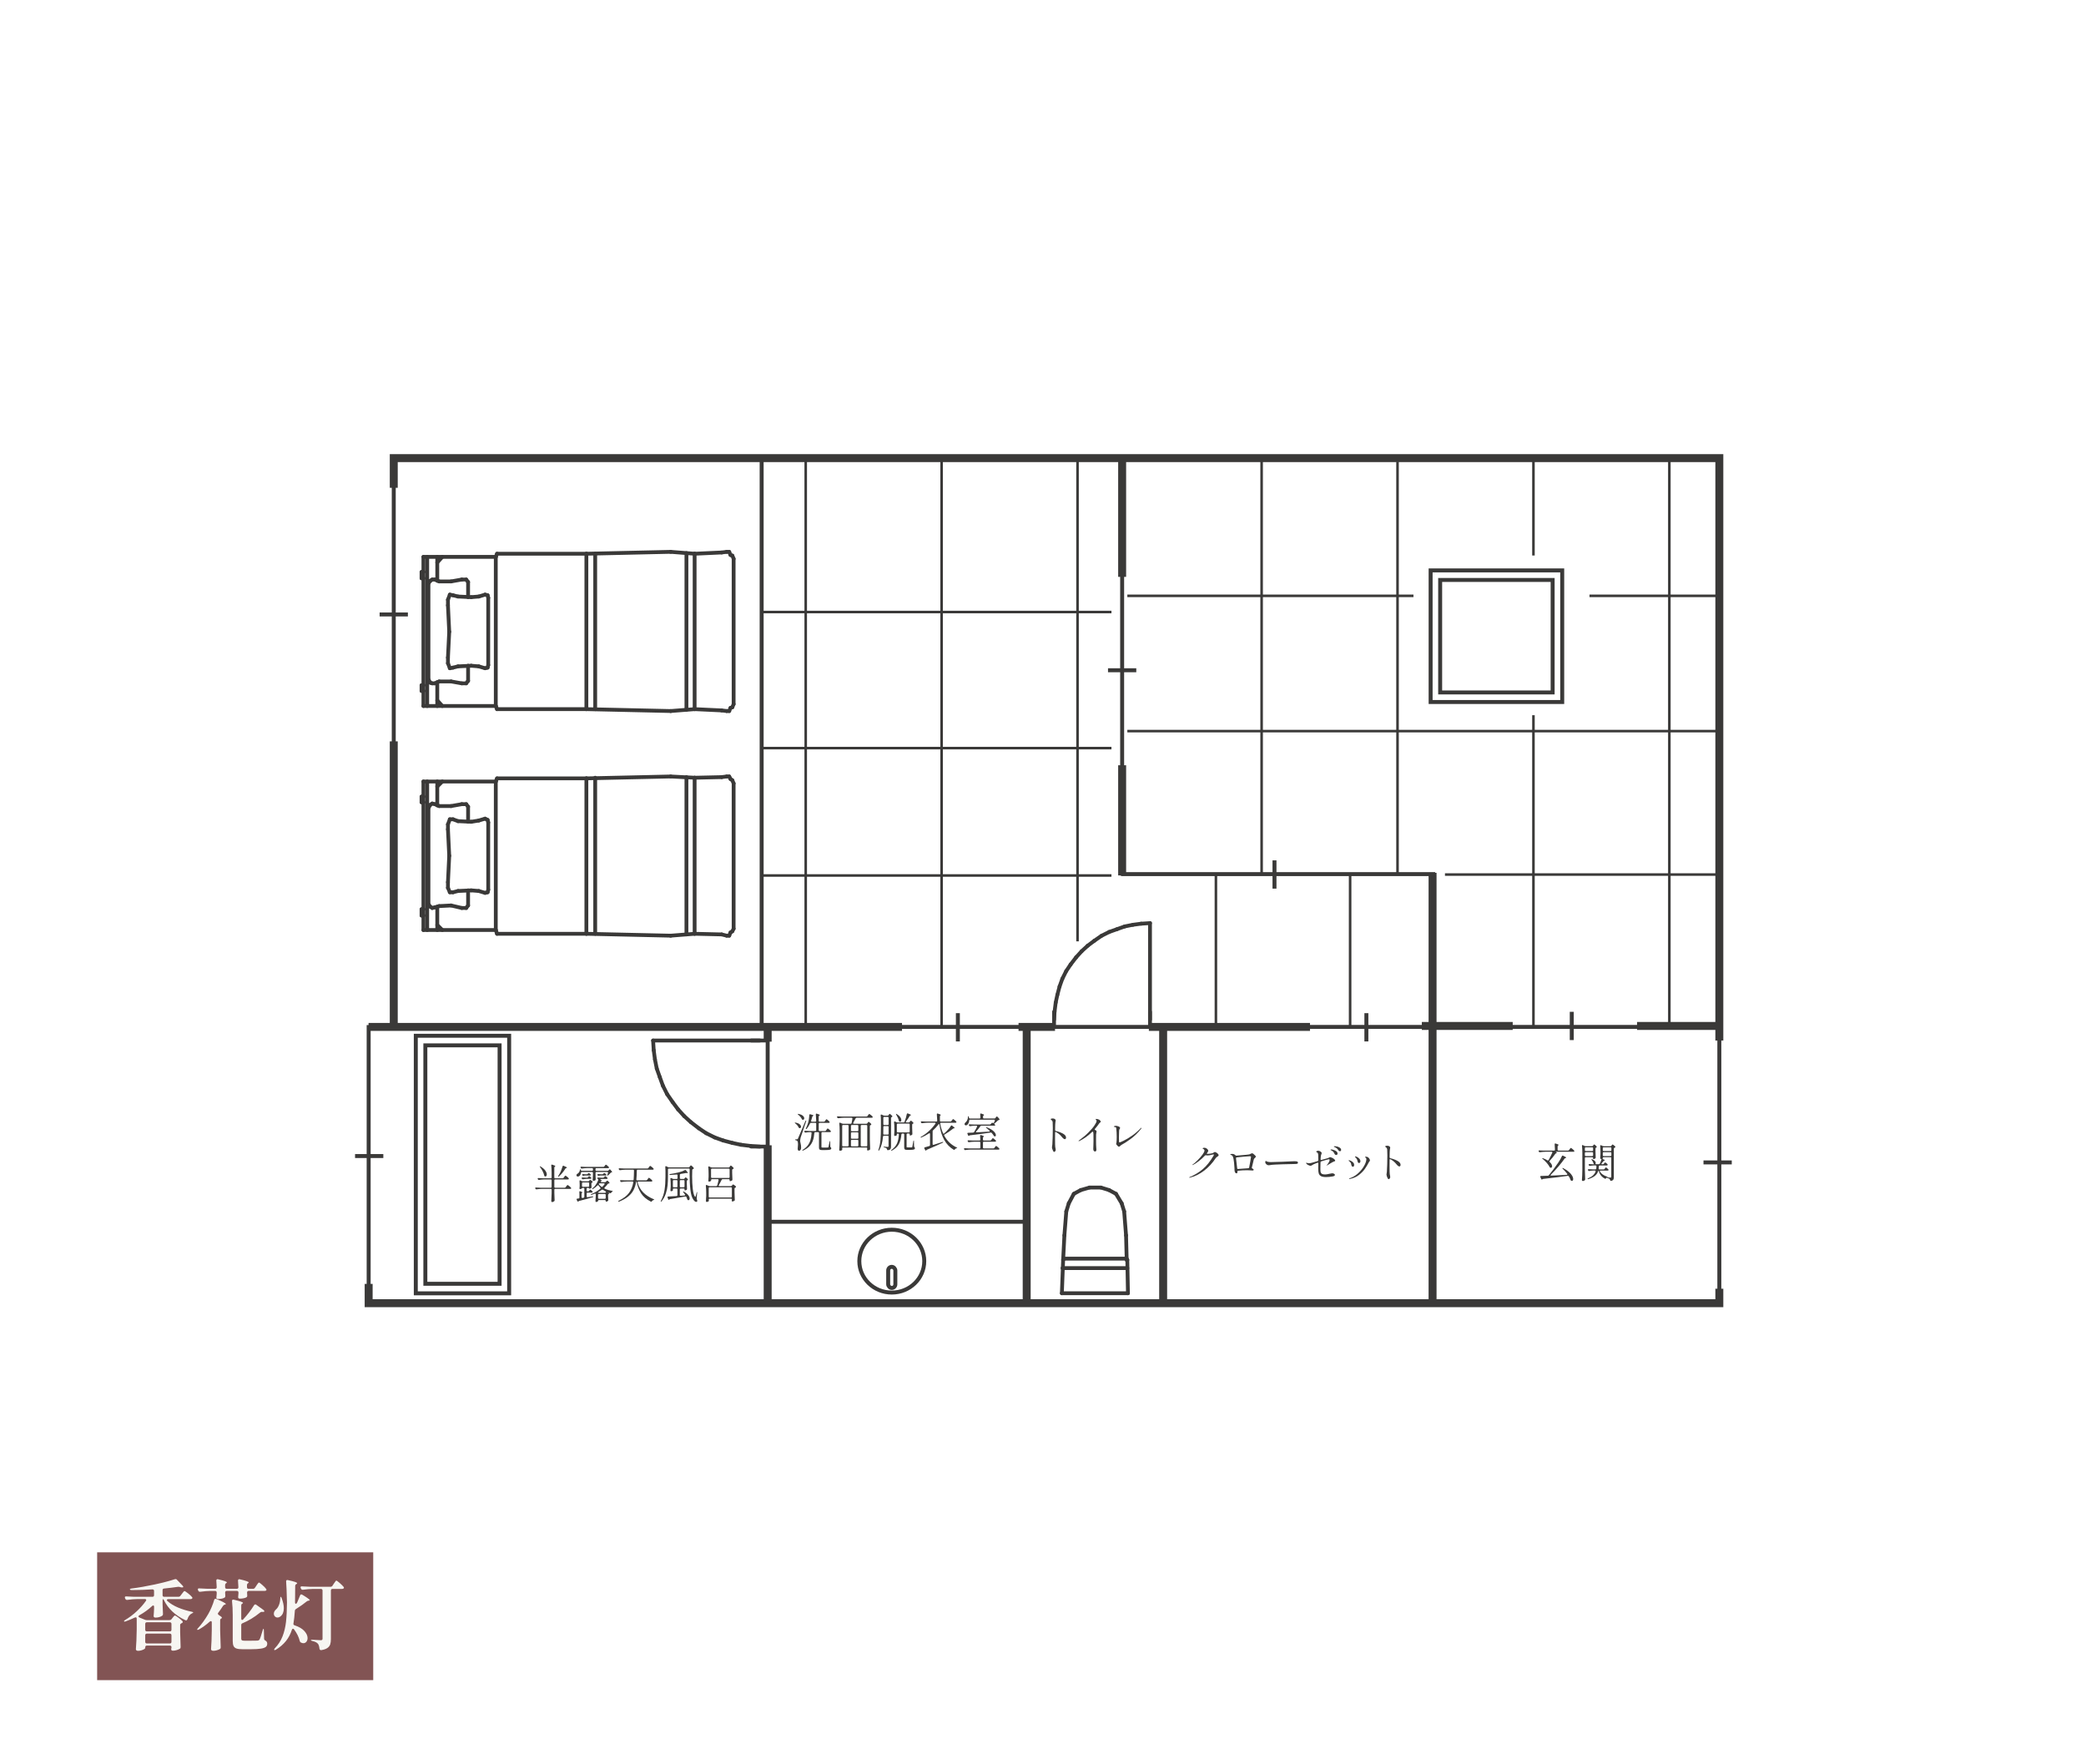 <?xml version="1.0" encoding="UTF-8"?>
<svg id="_レイヤー_2" data-name="レイヤー 2" xmlns="http://www.w3.org/2000/svg" width="816" height="690" viewBox="0 0 816 690">
  <defs>
    <style>
      .cls-1 {
        fill: #825454;
      }

      .cls-2 {
        fill: #fff;
      }

      .cls-3 {
        stroke-linecap: round;
        stroke-linejoin: round;
        stroke-width: 1.49px;
      }

      .cls-3, .cls-4, .cls-5, .cls-6 {
        fill: none;
        stroke: #3a3938;
      }

      .cls-7 {
        fill: #f7f6f2;
      }

      .cls-4 {
        stroke-width: 1.55px;
      }

      .cls-4, .cls-5, .cls-6 {
        stroke-miterlimit: 10;
      }

      .cls-8 {
        fill: #3a3938;
      }

      .cls-6 {
        stroke-width: 3.11px;
      }
    </style>
  </defs>
  <g id="bg">
    <rect class="cls-2" width="816" height="690"/>
  </g>
  <g id="_1期_縮尺揃え" data-name="1期_縮尺揃え">
    <g id="_トレース_のコピー" data-name="トレース１のコピー">
      <polyline class="cls-6" points="154.03 190.81 154.03 179.2 672.57 179.2 672.57 341.7 672.57 407.02"/>
      <line class="cls-4" x1="144.21" y1="504.75" x2="144.21" y2="400.97"/>
      <polyline class="cls-6" points="672.57 504.09 672.57 509.76 144.21 509.76 144.21 502.21"/>
      <line class="cls-6" x1="560.39" y1="341.4" x2="560.39" y2="509.87"/>
      <line class="cls-6" x1="556.19" y1="401.31" x2="591.74" y2="401.31"/>
      <line class="cls-6" x1="640.38" y1="401.31" x2="672.18" y2="401.31"/>
      <line class="cls-4" x1="666.37" y1="454.69" x2="677.43" y2="454.69"/>
      <line class="cls-4" x1="534.5" y1="407.37" x2="534.5" y2="396.31"/>
      <line class="cls-6" x1="455" y1="401.88" x2="455" y2="509.87"/>
      <line class="cls-6" x1="401.62" y1="401.3" x2="401.62" y2="509.29"/>
      <line class="cls-4" x1="300.3" y1="401.63" x2="300.3" y2="510.42"/>
      <line class="cls-6" x1="300.3" y1="447.99" x2="300.3" y2="509.86"/>
      <line class="cls-6" x1="300.3" y1="401.63" x2="300.3" y2="407.46"/>
      <line class="cls-4" x1="374.7" y1="407.37" x2="374.7" y2="396.31"/>
      <g>
        <line class="cls-3" x1="412.33" y1="400.99" x2="412.33" y2="395.81"/>
        <line class="cls-3" x1="449.86" y1="401.42" x2="449.86" y2="395.81"/>
        <line class="cls-3" x1="449.86" y1="398.83" x2="449.86" y2="361.09"/>
        <line class="cls-3" x1="449.86" y1="361.09" x2="446.41" y2="361.31"/>
        <line class="cls-3" x1="446.41" y1="361.31" x2="443.17" y2="361.74"/>
        <line class="cls-3" x1="443.17" y1="361.74" x2="439.94" y2="362.39"/>
        <line class="cls-3" x1="439.94" y1="362.39" x2="436.92" y2="363.47"/>
        <line class="cls-3" x1="436.92" y1="363.47" x2="433.9" y2="364.54"/>
        <line class="cls-3" x1="433.9" y1="364.54" x2="430.88" y2="366.05"/>
        <line class="cls-3" x1="430.88" y1="366.05" x2="428.07" y2="367.99"/>
        <line class="cls-3" x1="428.07" y1="367.99" x2="425.48" y2="369.93"/>
        <line class="cls-3" x1="425.48" y1="369.93" x2="423.11" y2="372.09"/>
        <line class="cls-3" x1="423.11" y1="372.09" x2="420.96" y2="374.46"/>
        <line class="cls-3" x1="420.96" y1="374.46" x2="418.8" y2="377.27"/>
        <line class="cls-3" x1="418.8" y1="377.27" x2="417.07" y2="379.86"/>
        <line class="cls-3" x1="417.07" y1="379.86" x2="415.56" y2="382.87"/>
        <line class="cls-3" x1="415.56" y1="382.87" x2="414.48" y2="385.89"/>
        <line class="cls-3" x1="414.48" y1="385.89" x2="413.62" y2="389.13"/>
        <line class="cls-3" x1="413.62" y1="389.13" x2="412.97" y2="392.15"/>
        <line class="cls-3" x1="412.97" y1="392.15" x2="412.54" y2="395.6"/>
        <line class="cls-3" x1="412.54" y1="395.6" x2="412.33" y2="398.83"/>
      </g>
      <g>
        <line class="cls-3" x1="165.63" y1="270.26" x2="164.9" y2="270.26"/>
        <line class="cls-3" x1="165.63" y1="276.16" x2="165.63" y2="270.26"/>
        <line class="cls-3" x1="193.94" y1="276.16" x2="165.63" y2="276.16"/>
        <line class="cls-3" x1="193.94" y1="276.16" x2="194.43" y2="277.39"/>
        <line class="cls-3" x1="229.38" y1="277.39" x2="194.43" y2="277.39"/>
        <line class="cls-3" x1="229.38" y1="277.39" x2="262.36" y2="278.13"/>
        <line class="cls-3" x1="262.36" y1="278.13" x2="271.72" y2="277.39"/>
        <line class="cls-3" x1="271.72" y1="277.39" x2="282.3" y2="277.89"/>
        <line class="cls-3" x1="282.3" y1="277.89" x2="284.27" y2="278.13"/>
        <line class="cls-3" x1="285.25" y1="278.13" x2="284.27" y2="278.13"/>
        <line class="cls-3" x1="285.25" y1="278.13" x2="285.75" y2="276.9"/>
        <line class="cls-3" x1="285.75" y1="276.9" x2="286.48" y2="276.65"/>
        <line class="cls-3" x1="286.48" y1="276.65" x2="286.98" y2="275.42"/>
        <line class="cls-3" x1="286.98" y1="275.42" x2="286.98" y2="218.57"/>
        <line class="cls-3" x1="286.98" y1="218.57" x2="286.48" y2="217.34"/>
        <line class="cls-3" x1="286.48" y1="217.34" x2="285.75" y2="217.09"/>
        <line class="cls-3" x1="285.75" y1="217.09" x2="285.25" y2="215.86"/>
        <line class="cls-3" x1="285.25" y1="215.86" x2="284.27" y2="215.86"/>
        <line class="cls-3" x1="284.27" y1="215.86" x2="282.3" y2="216.11"/>
        <line class="cls-3" x1="282.3" y1="216.11" x2="271.72" y2="216.6"/>
        <line class="cls-3" x1="271.72" y1="216.6" x2="262.36" y2="215.86"/>
        <line class="cls-3" x1="262.36" y1="215.86" x2="229.38" y2="216.6"/>
        <line class="cls-3" x1="229.38" y1="216.6" x2="194.43" y2="216.6"/>
        <line class="cls-3" x1="194.43" y1="216.6" x2="193.94" y2="217.83"/>
        <line class="cls-3" x1="193.94" y1="217.83" x2="165.63" y2="217.83"/>
        <line class="cls-3" x1="165.63" y1="223.74" x2="165.63" y2="217.83"/>
        <line class="cls-3" x1="165.63" y1="223.74" x2="164.9" y2="223.74"/>
        <line class="cls-3" x1="164.9" y1="226.2" x2="164.9" y2="223.74"/>
        <line class="cls-3" x1="165.63" y1="226.2" x2="164.9" y2="226.2"/>
        <line class="cls-3" x1="165.63" y1="268.04" x2="165.63" y2="226.2"/>
        <line class="cls-3" x1="165.63" y1="268.04" x2="164.9" y2="268.04"/>
        <line class="cls-3" x1="164.9" y1="270.26" x2="164.9" y2="268.04"/>
        <line class="cls-3" x1="171.05" y1="227.18" x2="171.05" y2="217.83"/>
        <line class="cls-3" x1="167.11" y1="276.16" x2="167.11" y2="217.83"/>
        <line class="cls-3" x1="171.05" y1="273.95" x2="173.02" y2="276.16"/>
        <line class="cls-3" x1="193.94" y1="276.16" x2="193.94" y2="217.83"/>
        <line class="cls-3" x1="229.38" y1="277.39" x2="229.38" y2="216.6"/>
        <line class="cls-3" x1="271.72" y1="277.39" x2="271.72" y2="216.6"/>
        <line class="cls-3" x1="171.05" y1="220.04" x2="173.02" y2="217.83"/>
        <line class="cls-3" x1="175.23" y1="257.21" x2="175.73" y2="247.12"/>
        <line class="cls-3" x1="175.73" y1="247.12" x2="175.23" y2="236.78"/>
        <line class="cls-3" x1="175.23" y1="236.78" x2="175.23" y2="234.57"/>
        <line class="cls-3" x1="175.23" y1="234.57" x2="175.97" y2="232.6"/>
        <line class="cls-3" x1="175.97" y1="232.6" x2="177.2" y2="232.84"/>
        <line class="cls-3" x1="177.2" y1="232.84" x2="179.17" y2="233.34"/>
        <line class="cls-3" x1="179.17" y1="233.34" x2="184.34" y2="233.58"/>
        <line class="cls-3" x1="184.34" y1="233.58" x2="187.29" y2="233.34"/>
        <line class="cls-3" x1="187.29" y1="233.34" x2="189.75" y2="232.6"/>
        <line class="cls-3" x1="189.75" y1="232.6" x2="190.74" y2="232.84"/>
        <line class="cls-3" x1="190.74" y1="232.84" x2="190.99" y2="233.83"/>
        <line class="cls-3" x1="190.99" y1="260.16" x2="190.99" y2="233.83"/>
        <line class="cls-3" x1="190.99" y1="260.16" x2="190.74" y2="261.15"/>
        <line class="cls-3" x1="190.74" y1="261.15" x2="189.75" y2="261.39"/>
        <line class="cls-3" x1="189.75" y1="261.39" x2="187.29" y2="260.66"/>
        <line class="cls-3" x1="187.29" y1="260.66" x2="184.34" y2="260.41"/>
        <line class="cls-3" x1="184.34" y1="260.41" x2="179.17" y2="260.66"/>
        <line class="cls-3" x1="179.17" y1="260.66" x2="177.2" y2="261.15"/>
        <line class="cls-3" x1="177.2" y1="261.15" x2="175.97" y2="261.39"/>
        <line class="cls-3" x1="175.97" y1="261.39" x2="175.23" y2="259.43"/>
        <line class="cls-3" x1="175.23" y1="259.43" x2="175.23" y2="257.21"/>
        <line class="cls-3" x1="183.11" y1="266.32" x2="183.11" y2="260.41"/>
        <line class="cls-3" x1="183.11" y1="266.32" x2="182.37" y2="267.3"/>
        <line class="cls-3" x1="182.37" y1="267.3" x2="180.65" y2="267.3"/>
        <line class="cls-3" x1="180.65" y1="267.3" x2="176.46" y2="266.56"/>
        <line class="cls-3" x1="176.46" y1="266.56" x2="171.79" y2="266.56"/>
        <line class="cls-3" x1="171.79" y1="266.56" x2="170.06" y2="267.3"/>
        <line class="cls-3" x1="170.06" y1="267.3" x2="169.08" y2="267.3"/>
        <line class="cls-3" x1="169.08" y1="267.3" x2="168.34" y2="267.06"/>
        <line class="cls-3" x1="168.34" y1="267.06" x2="167.6" y2="265.82"/>
        <line class="cls-3" x1="167.6" y1="265.82" x2="167.6" y2="228.17"/>
        <line class="cls-3" x1="167.6" y1="228.17" x2="168.34" y2="227.18"/>
        <line class="cls-3" x1="168.34" y1="227.18" x2="169.08" y2="226.69"/>
        <line class="cls-3" x1="169.08" y1="226.69" x2="170.06" y2="226.69"/>
        <line class="cls-3" x1="170.06" y1="226.69" x2="171.79" y2="227.43"/>
        <line class="cls-3" x1="171.79" y1="227.43" x2="176.46" y2="227.43"/>
        <line class="cls-3" x1="176.46" y1="227.43" x2="180.65" y2="226.69"/>
        <line class="cls-3" x1="180.65" y1="226.69" x2="182.37" y2="226.69"/>
        <line class="cls-3" x1="182.37" y1="226.69" x2="183.11" y2="227.67"/>
        <line class="cls-3" x1="183.11" y1="233.58" x2="183.11" y2="227.67"/>
        <line class="cls-3" x1="165.63" y1="270.26" x2="165.63" y2="268.04"/>
        <line class="cls-3" x1="165.63" y1="226.2" x2="165.63" y2="223.74"/>
        <line class="cls-3" x1="171.05" y1="276.16" x2="171.05" y2="266.81"/>
        <line class="cls-3" x1="232.83" y1="277.39" x2="232.83" y2="216.6"/>
        <line class="cls-3" x1="268.52" y1="277.64" x2="268.52" y2="216.35"/>
        <line class="cls-3" x1="165.63" y1="358.12" x2="164.9" y2="358.12"/>
        <line class="cls-3" x1="165.63" y1="363.79" x2="165.63" y2="358.12"/>
        <line class="cls-3" x1="193.94" y1="363.79" x2="165.63" y2="363.79"/>
        <line class="cls-3" x1="193.94" y1="363.79" x2="194.43" y2="365.26"/>
        <line class="cls-3" x1="229.38" y1="365.26" x2="194.43" y2="365.26"/>
        <line class="cls-3" x1="229.38" y1="365.26" x2="262.36" y2="366"/>
        <line class="cls-3" x1="262.36" y1="366" x2="271.72" y2="365.26"/>
        <line class="cls-3" x1="271.72" y1="365.26" x2="282.3" y2="365.51"/>
        <line class="cls-3" x1="282.3" y1="365.51" x2="284.27" y2="366"/>
        <line class="cls-3" x1="285.25" y1="366" x2="284.27" y2="366"/>
        <line class="cls-3" x1="285.25" y1="366" x2="285.75" y2="364.77"/>
        <line class="cls-3" x1="285.75" y1="364.77" x2="286.48" y2="364.28"/>
        <line class="cls-3" x1="286.48" y1="364.28" x2="286.98" y2="363.29"/>
        <line class="cls-3" x1="286.98" y1="363.29" x2="286.98" y2="306.44"/>
        <line class="cls-3" x1="286.98" y1="306.44" x2="286.48" y2="305.21"/>
        <line class="cls-3" x1="286.48" y1="305.21" x2="285.75" y2="304.71"/>
        <line class="cls-3" x1="285.75" y1="304.71" x2="285.25" y2="303.73"/>
        <line class="cls-3" x1="285.25" y1="303.73" x2="284.27" y2="303.73"/>
        <line class="cls-3" x1="284.27" y1="303.73" x2="282.3" y2="303.98"/>
        <line class="cls-3" x1="282.3" y1="303.98" x2="271.72" y2="304.22"/>
        <line class="cls-3" x1="271.72" y1="304.22" x2="262.36" y2="303.73"/>
        <line class="cls-3" x1="262.36" y1="303.73" x2="229.38" y2="304.47"/>
        <line class="cls-3" x1="229.38" y1="304.47" x2="194.43" y2="304.47"/>
        <line class="cls-3" x1="194.43" y1="304.47" x2="193.94" y2="305.7"/>
        <line class="cls-3" x1="193.94" y1="305.7" x2="165.63" y2="305.7"/>
        <line class="cls-3" x1="165.63" y1="311.61" x2="165.63" y2="305.7"/>
        <line class="cls-3" x1="165.63" y1="311.61" x2="164.9" y2="311.61"/>
        <line class="cls-3" x1="164.9" y1="313.82" x2="164.9" y2="311.61"/>
        <line class="cls-3" x1="165.63" y1="313.82" x2="164.9" y2="313.82"/>
        <line class="cls-3" x1="165.63" y1="355.66" x2="165.63" y2="313.82"/>
        <line class="cls-3" x1="165.63" y1="355.66" x2="164.9" y2="355.66"/>
        <line class="cls-3" x1="164.9" y1="358.12" x2="164.9" y2="355.66"/>
        <line class="cls-3" x1="171.05" y1="315.05" x2="171.05" y2="305.7"/>
        <line class="cls-3" x1="167.11" y1="363.79" x2="167.11" y2="305.7"/>
        <line class="cls-3" x1="171.05" y1="361.82" x2="173.02" y2="363.79"/>
        <line class="cls-3" x1="193.94" y1="363.79" x2="193.94" y2="305.7"/>
        <line class="cls-3" x1="229.38" y1="365.26" x2="229.38" y2="304.47"/>
        <line class="cls-3" x1="271.72" y1="365.26" x2="271.72" y2="304.22"/>
        <line class="cls-3" x1="171.05" y1="307.67" x2="173.02" y2="305.7"/>
        <line class="cls-3" x1="175.23" y1="345.08" x2="175.73" y2="334.74"/>
        <line class="cls-3" x1="175.73" y1="334.74" x2="175.23" y2="324.4"/>
        <line class="cls-3" x1="175.23" y1="324.4" x2="175.23" y2="322.44"/>
        <line class="cls-3" x1="175.23" y1="322.44" x2="175.97" y2="320.47"/>
        <line class="cls-3" x1="175.97" y1="320.47" x2="177.2" y2="320.47"/>
        <line class="cls-3" x1="177.2" y1="320.47" x2="179.17" y2="321.2"/>
        <line class="cls-3" x1="179.17" y1="321.2" x2="184.34" y2="321.45"/>
        <line class="cls-3" x1="184.34" y1="321.45" x2="187.29" y2="320.96"/>
        <line class="cls-3" x1="187.29" y1="320.96" x2="189.75" y2="320.22"/>
        <line class="cls-3" x1="189.75" y1="320.22" x2="190.74" y2="320.71"/>
        <line class="cls-3" x1="190.74" y1="320.71" x2="190.99" y2="321.7"/>
        <line class="cls-3" x1="190.99" y1="348.03" x2="190.99" y2="321.7"/>
        <line class="cls-3" x1="190.99" y1="348.03" x2="190.74" y2="349.02"/>
        <line class="cls-3" x1="190.74" y1="349.02" x2="189.75" y2="349.26"/>
        <line class="cls-3" x1="189.75" y1="349.26" x2="187.29" y2="348.52"/>
        <line class="cls-3" x1="187.29" y1="348.52" x2="184.34" y2="348.28"/>
        <line class="cls-3" x1="184.34" y1="348.28" x2="179.17" y2="348.52"/>
        <line class="cls-3" x1="179.17" y1="348.52" x2="177.2" y2="349.02"/>
        <line class="cls-3" x1="177.2" y1="349.02" x2="175.97" y2="349.02"/>
        <line class="cls-3" x1="175.97" y1="349.02" x2="175.23" y2="347.29"/>
        <line class="cls-3" x1="175.23" y1="347.29" x2="175.23" y2="345.08"/>
        <line class="cls-3" x1="183.11" y1="354.19" x2="183.11" y2="348.28"/>
        <line class="cls-3" x1="183.11" y1="354.19" x2="182.37" y2="355.17"/>
        <line class="cls-3" x1="182.37" y1="355.17" x2="180.65" y2="355.17"/>
        <line class="cls-3" x1="180.65" y1="355.17" x2="176.46" y2="354.19"/>
        <line class="cls-3" x1="176.46" y1="354.19" x2="171.79" y2="354.43"/>
        <line class="cls-3" x1="171.79" y1="354.43" x2="170.06" y2="354.92"/>
        <line class="cls-3" x1="170.06" y1="354.92" x2="169.08" y2="355.17"/>
        <line class="cls-3" x1="169.08" y1="355.17" x2="168.34" y2="354.68"/>
        <line class="cls-3" x1="168.34" y1="354.68" x2="167.6" y2="353.69"/>
        <line class="cls-3" x1="167.6" y1="353.69" x2="167.6" y2="316.04"/>
        <line class="cls-3" x1="167.6" y1="316.04" x2="168.34" y2="314.8"/>
        <line class="cls-3" x1="168.34" y1="314.8" x2="169.08" y2="314.31"/>
        <line class="cls-3" x1="169.08" y1="314.31" x2="170.06" y2="314.56"/>
        <line class="cls-3" x1="170.06" y1="314.56" x2="171.79" y2="315.3"/>
        <line class="cls-3" x1="171.79" y1="315.3" x2="176.46" y2="315.3"/>
        <line class="cls-3" x1="176.46" y1="315.3" x2="180.65" y2="314.56"/>
        <line class="cls-3" x1="180.65" y1="314.56" x2="182.37" y2="314.56"/>
        <line class="cls-3" x1="182.37" y1="314.56" x2="183.11" y2="315.54"/>
        <line class="cls-3" x1="183.11" y1="321.45" x2="183.11" y2="315.54"/>
        <line class="cls-3" x1="165.63" y1="358.12" x2="165.63" y2="355.66"/>
        <line class="cls-3" x1="165.63" y1="313.82" x2="165.63" y2="311.61"/>
        <line class="cls-3" x1="171.05" y1="363.79" x2="171.05" y2="354.68"/>
        <line class="cls-3" x1="232.83" y1="365.26" x2="232.83" y2="304.22"/>
        <line class="cls-3" x1="268.52" y1="365.51" x2="268.52" y2="303.98"/>
      </g>
      <g>
        <line class="cls-3" x1="441.23" y1="505.87" x2="440.98" y2="492.83"/>
        <line class="cls-3" x1="440.74" y1="492.83" x2="440.98" y2="492.83"/>
        <line class="cls-3" x1="440.74" y1="492.83" x2="440.49" y2="483.23"/>
        <line class="cls-3" x1="440.49" y1="483.23" x2="439.75" y2="473.87"/>
        <line class="cls-3" x1="439.75" y1="473.87" x2="438.77" y2="470.68"/>
        <line class="cls-3" x1="438.77" y1="470.68" x2="436.55" y2="466.98"/>
        <line class="cls-3" x1="436.55" y1="466.98" x2="433.84" y2="465.51"/>
        <line class="cls-3" x1="433.84" y1="465.51" x2="430.64" y2="464.52"/>
        <line class="cls-3" x1="426.21" y1="464.52" x2="430.64" y2="464.52"/>
        <line class="cls-3" x1="426.21" y1="464.52" x2="422.77" y2="465.51"/>
        <line class="cls-3" x1="422.77" y1="465.51" x2="420.06" y2="466.98"/>
        <line class="cls-3" x1="420.06" y1="466.98" x2="418.09" y2="470.68"/>
        <line class="cls-3" x1="418.09" y1="470.68" x2="417.11" y2="473.87"/>
        <line class="cls-3" x1="417.11" y1="473.87" x2="416.37" y2="483.23"/>
        <line class="cls-3" x1="416.37" y1="483.23" x2="415.88" y2="492.83"/>
        <line class="cls-3" x1="415.88" y1="492.83" x2="415.88" y2="492.83"/>
        <line class="cls-3" x1="415.88" y1="492.83" x2="415.38" y2="505.87"/>
        <line class="cls-3" x1="415.38" y1="505.87" x2="441.23" y2="505.87"/>
        <line class="cls-3" x1="416.12" y1="492.33" x2="440.74" y2="492.33"/>
        <line class="cls-3" x1="415.63" y1="496.03" x2="440.98" y2="496.03"/>
      </g>
      <g>
        <path class="cls-8" d="M220.49,460.67l.21-.29c.04-.05.1-.13.17-.22s.13-.17.17-.22c.04-.05.08-.07.13-.07.08,0,.29.13.61.38.32.25.55.47.69.65.04.05.06.12.06.19s-.03.13-.08.18c-.09.05-.19.08-.32.08h-4.94c-.11,0-.19.03-.25.09s-.09.14-.09.25v2.56c0,.11.03.19.09.25s.14.09.25.09h3.7c.17,0,.3-.07.4-.21l.22-.32c.05-.06.11-.14.17-.22s.12-.15.18-.22.11-.1.15-.1c.08,0,.3.13.63.4.34.27.58.5.73.69.05.05.08.11.08.18s-.03.12-.1.18c-.07.05-.17.08-.29.08h-5.87c-.11,0-.19.03-.25.09-.06.06-.09.14-.09.25v1.23c.03,1.25.06,2.19.1,2.82v.1c0,.12-.04.22-.13.3-.1.1-.22.18-.37.25-.15.07-.3.1-.45.1-.1,0-.18-.03-.25-.1s-.1-.14-.1-.22c.07-.93.12-1.96.14-3.1v-1.38c0-.11-.03-.19-.09-.25-.06-.06-.14-.09-.25-.09h-3.46c-.65.01-1.35.07-2.11.18h-.1c-.15,0-.26-.07-.32-.21l-.06-.13c-.03-.06-.05-.13-.05-.19s.03-.11.08-.15c.05-.04.13-.05.22-.04.36.03.91.06,1.65.08h4.14c.11,0,.19-.03.25-.09.06-.06.09-.14.09-.25v-2.56c0-.11-.03-.19-.09-.25-.06-.06-.14-.09-.25-.09h-2.48c-.65.01-1.35.07-2.11.18h-.1c-.15,0-.26-.07-.32-.21l-.06-.13c-.03-.06-.05-.13-.05-.19s.03-.11.08-.15c.05-.04.13-.05.22-.04.36.03.91.06,1.65.08h3.17c.11,0,.19-.03.25-.09s.09-.14.09-.25v-1.84c0-1.07-.05-2.02-.14-2.86v-.06c0-.07.02-.14.06-.18.04-.05.1-.07.18-.07.03,0,.08.01.14.03.8.25,1.2.44,1.2.58,0,.05-.04.11-.13.16l-.05.03c-.14.1-.21.23-.21.4v3.82c0,.11.03.19.09.25.06.06.14.09.25.09h2.91c.17,0,.3-.07.4-.21ZM211.16,456.34c-.02-.06-.02-.1,0-.12.01-.01.03-.02.06-.02.06,0,.15.04.26.11.83.49,1.44,1.01,1.83,1.57.39.55.58,1.06.58,1.52,0,.23-.05.42-.15.57-.1.14-.23.22-.38.22-.09,0-.17-.02-.26-.06-.11-.06-.18-.18-.22-.35-.1-.49-.29-1.03-.59-1.61-.3-.58-.63-1.12-1.01-1.61-.06-.08-.11-.16-.13-.22ZM220.33,455.98c.06,0,.13.02.19.05l.43.22c.12.06.25.12.38.16.31.13.46.23.46.32,0,.06-.07.11-.21.14l-.06.02c-.16.04-.28.13-.37.27-.78,1.22-1.6,2.21-2.45,2.98-.09.09-.18.13-.27.13-.06,0-.1-.03-.1-.1,0-.07.03-.17.1-.27l.5-.83c.22-.39.44-.86.65-1.39s.38-1.02.5-1.47c.05-.15.13-.22.24-.22Z"/>
        <path class="cls-8" d="M225.65,460.08c-.1-.09-.15-.21-.15-.38,0-.13.04-.25.12-.35s.18-.19.31-.26c.22-.12.42-.3.59-.56.17-.26.28-.53.32-.83.03-.22.08-.34.14-.34.1,0,.17.1.21.29v.02c.02.06.07.13.14.2.07.07.15.1.23.1h4.05c.11,0,.19-.03.25-.09s.09-.14.09-.25v-.37c0-.11-.03-.19-.09-.25-.06-.06-.14-.09-.25-.09h-1.87c-.65.01-1.35.07-2.11.18h-.1c-.15,0-.26-.07-.32-.21l-.08-.14c-.03-.06-.05-.13-.05-.19s.03-.11.08-.15c.05-.04.13-.05.22-.04.36.03.91.06,1.65.08h6.96c.18,0,.32-.07.42-.21l.16-.22c.04-.05.09-.11.14-.18.05-.06.1-.12.15-.18.05-.05.1-.08.14-.08.09,0,.27.11.55.34.28.22.49.42.62.58.05.07.08.13.08.18,0,.06-.03.12-.08.18-.07.05-.17.08-.29.08h-4.59c-.11,0-.19.03-.25.09-.06.06-.09.14-.09.25v.37c0,.11.03.19.09.25.06.06.14.09.25.09h4.37c.16,0,.29-.06.4-.18.01-.01.08-.1.21-.26.09-.1.17-.14.24-.14.09,0,.17.04.26.13.46.49.69.8.69.93,0,.05-.05.09-.16.11h-.05c-.16.02-.29.1-.4.22-.29.34-.6.65-.94.93-.09.09-.17.13-.26.13-.07,0-.11-.04-.11-.13,0-.06.02-.14.05-.24l.24-.66c.02-.06.03-.11.03-.14,0-.07-.03-.13-.08-.18-.05-.04-.13-.06-.22-.06h-4.26c-.11,0-.19.03-.25.09-.06.06-.09.14-.09.25v.72l.03.83c0,.22.01.54.03.94v.08c0,.15-.05.26-.16.32-.21.15-.46.22-.75.22-.08,0-.14-.03-.19-.1s-.08-.14-.08-.22c.04-.49.08-1.15.11-1.98v-.82c0-.11-.03-.19-.09-.25-.06-.06-.14-.09-.25-.09h-4c-.2,0-.32.11-.35.34-.04.31-.13.58-.26.8-.13.22-.28.39-.46.5-.16.1-.33.14-.51.14-.15,0-.27-.04-.38-.13ZM229.58,466.58c-.06.06-.09.14-.09.25v1.15c0,.12.03.2.1.26s.16.07.26.06l1.9-.3s.1-.02.16-.02c.12,0,.18.03.19.1v.02s-.02.08-.06.11c-.04.03-.11.06-.21.1-1.56.47-3.3.95-5.22,1.44-.16.04-.25.09-.27.13l-.03.06c-.06.07-.13.11-.19.11-.1,0-.18-.07-.26-.21l-.27-.56c-.03-.06-.05-.12-.05-.18,0-.14.09-.22.27-.24l.53-.05c.21-.03.32-.15.32-.37v-1.12c0-.49-.01-.85-.03-1.07v-.03c0-.18.07-.27.22-.27.06,0,.12.01.16.03.53.19.8.35.8.46,0,.03-.04.07-.11.13-.14.07-.21.21-.21.4v1.3c0,.12.03.2.1.26s.15.07.26.06l.43-.06c.2-.03.3-.15.3-.37v-3.15c0-.11-.03-.19-.09-.25-.06-.06-.14-.09-.25-.09h-.26c-.22,0-.34.06-.34.18,0,.04-.09.1-.26.18-.18.07-.35.11-.52.11-.06,0-.11-.04-.14-.13-.02-.04-.03-.1-.03-.18,0-.08,0-.15.02-.21l.05-.67v-.59c0-.48-.02-.93-.05-1.36v-.06c0-.16.06-.24.19-.24.05,0,.11.02.18.05l.45.22c.12.06.26.1.42.1h2.13c.17,0,.3-.07.4-.21l.05-.06s.06-.08.13-.16.13-.11.19-.11c.07,0,.22.07.44.22.22.15.39.29.5.43.04.04.06.1.06.16,0,.07-.04.14-.13.21-.04.02-.07.03-.1.03-.18.09-.27.21-.27.38v.38l.05,1.01v.1c0,.12-.05.22-.14.3-.1.06-.21.12-.34.17-.13.05-.24.07-.34.07-.04,0-.08-.02-.1-.05-.03-.03-.04-.07-.04-.11,0-.05-.03-.09-.09-.12-.06-.03-.14-.04-.25-.04h-.29c-.11,0-.19.03-.25.09s-.09.14-.09.25v.67c0,.11.03.19.09.25s.14.09.25.09h.24c.17,0,.3-.07.4-.22l.08-.11s.06-.08.1-.15.09-.12.13-.15c.04-.03.08-.05.12-.05.07,0,.22.08.43.25.21.17.37.32.48.47.04.05.06.12.06.19,0,.06-.03.12-.08.18-.07.05-.17.08-.29.08h-1.68c-.11,0-.19.03-.25.09ZM227.96,461.3c-.15,0-.26-.07-.32-.21l-.06-.13c-.03-.06-.05-.13-.05-.19,0-.14.1-.2.3-.18.28.02.69.04,1.25.06h.58c.17,0,.3-.07.4-.21l.06-.08s.08-.09.14-.17.13-.12.19-.12c.07,0,.21.07.39.2s.33.26.44.39c.04.09.06.15.06.19,0,.06-.03.12-.1.18-.07.05-.17.08-.27.08h-1.14c-.57.01-1.16.07-1.79.18h-.1ZM227.76,462.62c-.06.06-.09.14-.09.25v1.02c0,.11.03.19.09.25s.14.09.25.09h2.11c.11,0,.19-.03.25-.09s.09-.14.09-.25v-1.02c0-.11-.03-.19-.09-.25s-.14-.09-.25-.09h-2.11c-.11,0-.19.03-.25.09ZM228.82,459.81c-.18.01-.36.04-.53.1-.04.02-.1.03-.18.03-.12,0-.21-.06-.27-.19l-.05-.11c-.03-.06-.05-.13-.05-.19,0-.14.1-.2.3-.18.23.02.58.04,1.02.06h.46c.18,0,.32-.06.42-.19l.13-.14c.09-.09.17-.13.26-.13.07,0,.15.03.22.1.15.11.3.23.46.38.11.11.16.2.16.27,0,.06-.03.11-.1.14-.06.03-.14.05-.24.05h-2.03ZM236.39,464.74c0,.11.06.18.18.22.85.4,1.81.68,2.86.86.2.03.3.07.3.13,0,.03-.03.07-.1.1-.06.04-.12.07-.16.1-.14.07-.25.2-.34.37-.06.1-.13.16-.18.2-.06.04-.14.04-.23,0-.06-.02-.11-.03-.14-.03-.15-.04-.29-.07-.42-.1-.13-.02-.17-.01-.11.03.14.13.21.22.21.29,0,.05-.05.1-.14.13-.16.05-.24.18-.24.37v.58l.03.66c0,.2.01.45.03.75v.08c0,.15-.05.26-.16.32-.1.06-.21.12-.35.17s-.26.07-.37.07c-.04,0-.08-.03-.1-.09-.03-.06-.04-.14-.04-.23,0-.21-.11-.32-.34-.32h-2.29c-.11,0-.19.03-.25.09s-.09.14-.09.25v.06c0,.05-.08.13-.24.22-.16.09-.34.14-.54.14-.06,0-.12-.03-.17-.1s-.07-.14-.07-.22c.04-.48.08-1.13.11-1.95v-.7c0-.1-.02-.17-.06-.22-.04-.05-.1-.08-.18-.08-.03,0-.08.01-.14.03-.42.17-.81.31-1.18.42l-.19.03c-.1,0-.15-.03-.18-.08v-.03c0-.08.09-.16.27-.22,1.3-.52,2.44-1.19,3.41-2.02.08-.07.13-.15.13-.22,0-.09-.04-.17-.11-.24-.22-.23-.44-.51-.64-.82-.07-.11-.15-.16-.24-.16-.07,0-.15.04-.22.11-.54.54-1.12,1.01-1.73,1.39-.17.12-.29.13-.35.05-.02-.02-.03-.04-.03-.06,0-.05.07-.14.21-.26.21-.18.45-.42.72-.7.3-.33.58-.73.85-1.18.27-.46.47-.9.62-1.31.02-.04.03-.1.03-.16,0-.08-.04-.15-.13-.21-.05-.04-.1-.09-.13-.14l-.06-.13c-.03-.06-.05-.13-.05-.19s.03-.11.08-.15c.05-.04.13-.05.22-.04.29.03.73.06,1.31.08h.61c.17,0,.31-.06.42-.19l.08-.11s.08-.09.15-.18.14-.13.2-.13c.11,0,.29.11.55.32.26.21.39.38.39.5-.01.17-.14.26-.38.26h-1.18l-.96.05c-.1.01-.17.03-.22.06-.05.03-.08.07-.08.11,0,.06.05.12.16.16.33.13.5.23.5.3,0,.04-.05.07-.14.1h-.05c-.15.03-.27.12-.37.27.05.15.17.22.34.22h1.34c.17,0,.31-.06.42-.18l.1-.11s.09-.09.17-.18c.08-.08.15-.13.22-.13.07,0,.21.08.39.25.19.17.33.33.44.49.04.04.06.1.06.16,0,.1-.05.16-.16.19l-.18.02c-.16.01-.29.09-.4.22-.36.52-.75.98-1.17,1.36-.07.07-.11.15-.11.24ZM235.59,459.33c.16,0,.29-.06.4-.18l.14-.16c.08-.09.18-.13.27-.13.06,0,.13.03.21.08.19.15.35.29.48.42.11.09.16.18.16.27,0,.05-.03.1-.08.13-.06.03-.14.05-.24.05h-2.13c-.21.02-.4.06-.56.11-.06.02-.11.03-.14.03-.13,0-.23-.07-.3-.21l-.05-.11c-.03-.09-.05-.15-.05-.19,0-.14.1-.2.29-.18.27.02.63.04,1.1.06h.5ZM234.38,466.59h2.21c.16,0,.29-.06.4-.18.04-.04.06-.1.06-.16,0-.11-.07-.19-.21-.26-.32-.16-.65-.36-.98-.59-.09-.05-.16-.08-.22-.08-.07,0-.15.03-.24.1-.32.23-.71.49-1.17.75-.13.06-.22.13-.27.19-.05.06-.05.11,0,.13.13.06.27.1.42.1ZM234.05,468.84c.06.06.14.09.25.09h2.29c.11,0,.19-.03.25-.09s.09-.14.09-.25v-1.2c0-.11-.03-.19-.09-.25s-.14-.09-.25-.09h-2.29c-.11,0-.19.03-.25.09s-.09.14-.09.25v1.2c0,.11.03.19.09.25ZM234.26,463.14c0,.09.04.17.11.24.28.31.57.58.88.82.06.05.14.08.22.08.1,0,.18-.04.26-.13.23-.23.47-.52.72-.86.05-.06.08-.13.08-.21,0-.06-.03-.11-.08-.15-.05-.04-.12-.06-.21-.06h-1.57c-.19,0-.31.05-.37.14-.03.03-.05.07-.05.13Z"/>
        <path class="cls-8" d="M253.16,461.5l.21-.29c.04-.05.1-.13.17-.22.07-.1.12-.17.17-.22.04-.05.08-.07.13-.07.09,0,.29.13.6.38.31.25.54.47.68.65.05.07.08.14.08.19,0,.06-.03.12-.1.18-.07.05-.17.08-.29.08h-5.07c-.12,0-.2.03-.26.1-.05.07-.07.16-.05.26.74,2.91,2.82,5.09,6.24,6.53.2.08.29.15.27.21-.01.02-.04.04-.08.06-.04.02-.09.04-.13.05-.04.01-.07.02-.1.02-.28.06-.49.22-.62.46-.06.14-.15.21-.26.21-.04,0-.1-.02-.16-.05-1.73-.89-3-1.97-3.82-3.26-.82-1.29-1.38-2.72-1.68-4.29-.03-.2-.08-.3-.14-.3-.07,0-.13.1-.16.3-.19,1.14-.52,2.16-.98,3.05-.46.89-1.14,1.71-2.04,2.46s-2.08,1.42-3.54,2.01c-.07.03-.14.05-.21.05-.09,0-.14-.03-.18-.08-.01-.01-.02-.03-.02-.05,0-.06.08-.15.26-.26,1.8-.89,3.13-1.9,3.98-3.06.85-1.15,1.4-2.51,1.66-4.08v-.06c0-.19-.11-.29-.32-.29h-2.19c-.67.01-1.38.07-2.11.18h-.08c-.15,0-.26-.07-.34-.21l-.06-.13c-.04-.11-.06-.17-.06-.19,0-.06.03-.11.08-.15.05-.04.13-.05.22-.04.36.03.91.06,1.65.08h3.01c.21,0,.33-.11.35-.32.06-.91.11-2.07.13-3.5,0-.22-.11-.34-.34-.34h-2.98c-.65.01-1.35.07-2.11.18h-.1c-.15,0-.26-.07-.32-.21l-.08-.14c-.03-.06-.05-.12-.05-.18,0-.16.11-.23.32-.21.36.03.91.06,1.65.08h9.23c.18,0,.32-.07.42-.21l.21-.29s.08-.11.16-.22c.07-.1.14-.18.18-.22s.09-.07.14-.07c.08,0,.29.13.61.38.32.26.55.47.7.66.05.07.08.14.08.19,0,.06-.03.12-.1.18-.09.05-.19.08-.3.08h-5.87c-.22,0-.34.11-.34.34-.04,1.57-.1,2.73-.18,3.47v.05c0,.2.11.3.32.3h3.5c.17,0,.3-.07.4-.21Z"/>
        <path class="cls-8" d="M269.75,456.42l.13-.18s.08-.1.14-.18c.06-.07.11-.13.14-.16.04-.03.08-.05.12-.05.07,0,.24.11.49.34.25.23.45.44.58.63.04.05.06.11.06.18,0,.09-.05.16-.16.22l-.16.06c-.19.06-.29.18-.3.35-.03.78-.05,1.61-.05,2.5,0,1.85.09,3.5.26,4.98.18,1.47.46,2.47.84,2.99.05.07.1.11.13.11s.07-.06.13-.18c.15-.48.28-.97.4-1.47.05-.22.11-.33.16-.3.05.01.07.12.05.34l-.18,2.08v.08c0,.06.02.18.06.35.11.26.16.47.16.64,0,.14-.03.23-.1.27-.1.06-.2.1-.32.1-.18,0-.37-.08-.56-.23-.19-.15-.36-.35-.51-.6-.59-.78-.98-2.05-1.19-3.82-.21-1.77-.31-3.92-.31-6.47l.02-1.57c0-.22-.11-.34-.34-.34h-7.81c-.11,0-.19.03-.25.09s-.09.14-.09.25v2.8c0,1.24-.05,2.38-.15,3.43-.1,1.05-.33,2.13-.7,3.23-.36,1.1-.9,2.1-1.62,2.98-.13.18-.23.24-.32.18-.03-.03-.05-.07-.05-.11,0-.06.03-.14.1-.24.7-1.31,1.17-2.74,1.41-4.28.23-1.54.35-3.27.35-5.19v-2.1c0-.65-.02-1.21-.06-1.68v-.06c0-.07.02-.14.06-.18.04-.05.08-.07.14-.07s.11.02.18.05l.67.34c.12.06.26.1.42.1h7.63c.17,0,.3-.07.4-.21ZM267.8,460.94l.06-.08s.08-.09.14-.18c.06-.08.13-.13.19-.13.07,0,.21.08.41.23.2.15.35.3.46.44.04.04.06.1.06.16,0,.09-.05.15-.16.21l-.03.02c-.18.09-.27.21-.27.37v.93c.03.94.06,1.64.08,2.11v.08c0,.15-.05.26-.16.32-.09.06-.19.12-.32.16-.13.04-.25.06-.35.06-.04,0-.08-.03-.1-.09-.03-.06-.04-.14-.04-.25v-.06c0-.11-.03-.19-.09-.25-.06-.06-.14-.09-.25-.09h-1.15c-.11,0-.19.03-.25.09-.06.06-.09.14-.09.25v2.18c0,.23.12.34.35.32l1.44-.1c.19-.02.29-.1.29-.22,0-.05-.03-.12-.08-.19-.16-.25-.36-.52-.61-.83-.06-.08-.11-.16-.13-.22-.02-.06-.02-.1,0-.12.02-.02.05-.03.08-.03.07,0,.16.03.26.1.77.44,1.33.9,1.7,1.38s.54.92.54,1.3c0,.2-.04.36-.13.48-.09.12-.2.18-.34.18-.03,0-.1-.01-.21-.03-.07-.03-.13-.07-.16-.13-.03-.05-.06-.13-.1-.24-.06-.22-.17-.5-.32-.83-.07-.18-.21-.26-.42-.22-2.36.43-4.34.77-5.94,1.02-.17.03-.27.07-.3.13,0,.02-.02.05-.05.08-.04.06-.1.1-.16.1-.05,0-.1-.02-.15-.06-.05-.04-.08-.1-.1-.18l-.27-.67s-.03-.1-.03-.16c0-.14.09-.22.27-.24,1.24-.05,2.33-.11,3.28-.18.22-.02.34-.13.34-.34v-2.27c0-.11-.03-.19-.09-.25-.06-.06-.14-.09-.25-.09h-1.1c-.11,0-.19.03-.25.09-.06.06-.09.14-.09.25v.42c0,.05-.08.12-.25.19-.17.07-.33.11-.5.11-.05,0-.1-.03-.14-.1-.04-.06-.06-.14-.06-.22.04-.38.07-.86.1-1.44v-.88c0-.85-.04-1.6-.11-2.24v-.06c0-.07.02-.14.06-.18.04-.05.08-.07.14-.07s.11.02.18.05l.5.24c.12.06.26.1.42.1h1.14c.11,0,.19-.03.25-.09.06-.06.09-.14.09-.25v-1.1c0-.12-.03-.2-.1-.25-.06-.05-.15-.07-.26-.06-.91.09-1.73.14-2.48.18-.21,0-.33-.05-.34-.16v-.02c0-.09.11-.14.32-.18.92-.13,1.98-.33,3.18-.61.97-.22,1.81-.53,2.53-.93.07-.03.14-.05.19-.05.1,0,.19.05.29.14.47.55.7.89.7,1.01,0,.07-.07.1-.22.08l-.16-.03s-.09-.02-.16-.02c-.04,0-.13.01-.26.03-.58.13-1.24.24-1.98.34-.21.03-.32.15-.32.37v1.25c0,.11.03.19.09.25.06.06.14.09.25.09h1.12c.17,0,.3-.07.4-.21ZM263.31,461.7c-.06.06-.09.14-.09.25v2.14c0,.11.03.19.09.25s.14.09.25.09h1.1c.11,0,.19-.03.25-.09s.09-.14.09-.25v-2.14c0-.11-.03-.19-.09-.25s-.14-.09-.25-.09h-1.1c-.11,0-.19.03-.25.09ZM267.68,464.34c.06-.06.09-.14.09-.25v-2.14c0-.11-.03-.19-.09-.25s-.14-.09-.25-.09h-1.15c-.11,0-.19.03-.25.09s-.09.14-.09.25v2.14c0,.11.03.19.09.25s.14.09.25.09h1.15c.11,0,.19-.03.25-.09Z"/>
        <path class="cls-8" d="M285.4,456.45l.11-.16s.08-.11.16-.22.14-.15.21-.15c.07,0,.23.1.48.31.25.21.44.4.58.57.04.05.06.11.06.18,0,.07-.05.14-.14.21l-.16.08c-.19.06-.29.19-.29.37v1.17c.03,1.16.06,2.02.1,2.56v.06c0,.15-.06.26-.18.34-.11.06-.23.12-.38.18-.15.05-.28.08-.38.08-.05,0-.09-.03-.12-.09-.03-.06-.04-.14-.04-.25v-.1c0-.11-.03-.19-.09-.25-.06-.06-.14-.09-.25-.09h-2.4c-.18,0-.31.09-.38.26-.41.84-.77,1.53-1.09,2.06-.04.05-.06.12-.06.19,0,.14.1.21.29.21h4.45c.17,0,.31-.06.42-.19l.1-.13s.09-.11.16-.2c.07-.09.14-.14.21-.14.07,0,.24.09.5.27.26.18.45.35.59.51.04.05.06.11.06.18,0,.07-.05.14-.14.21l-.16.08c-.19.06-.29.19-.29.37v1.38c.03,1.33.06,2.33.1,2.99v.08c0,.15-.05.26-.16.32-.12.07-.25.14-.4.19-.15.05-.28.08-.4.08-.07,0-.13-.04-.18-.11-.03-.06-.05-.12-.05-.18,0-.04.01-.12.03-.22l.03-.21v-.03c0-.11-.03-.19-.09-.25-.06-.06-.14-.09-.25-.09h-8.37c-.11,0-.19.03-.25.08-.06.05-.09.13-.09.22.01.09.02.19.02.3l.02.16c0,.1-.04.18-.11.26-.09.07-.19.14-.33.18-.13.05-.27.07-.42.07-.09,0-.15-.03-.21-.1s-.08-.14-.08-.22c.05-.5.09-1.17.11-2.02v-1.18c0-1.03-.05-1.97-.14-2.82v-.06c0-.16.07-.24.21-.24.06,0,.12.01.16.03l.7.32c.14.06.28.1.42.1h2.59c.2,0,.33-.09.37-.27.19-.62.37-1.31.53-2.08v-.08c0-.19-.1-.29-.3-.29h-2.27c-.11,0-.19.03-.25.09s-.09.14-.09.25v.26c0,.05-.1.13-.29.22-.19.09-.38.14-.58.14-.06,0-.12-.03-.16-.1s-.06-.14-.06-.22c.04-.45.07-1.01.1-1.7v-1.01c0-.92-.04-1.79-.13-2.62v-.06c0-.16.07-.24.21-.24.06,0,.12.01.16.03l.64.29c.15.06.29.1.42.1h6.54c.17,0,.3-.07.4-.21ZM277.33,464.52c-.06.06-.09.14-.09.25v3.3c0,.11.03.19.09.25.06.06.14.09.25.09h8.37c.11,0,.19-.03.25-.09.06-.06.09-.14.09-.25v-3.3c0-.11-.03-.19-.09-.25-.06-.06-.14-.09-.25-.09h-8.37c-.11,0-.19.03-.25.09ZM278.24,457.22c-.06.06-.09.14-.09.25v2.96c0,.11.03.19.09.25.06.06.14.09.25.09h6.58c.11,0,.19-.03.25-.09s.09-.14.09-.25v-2.96c0-.11-.03-.19-.09-.25s-.14-.09-.25-.09h-6.58c-.11,0-.19.03-.25.09Z"/>
      </g>
      <g>
        <path class="cls-8" d="M310.89,439.15s.08-.05.14-.05c.07,0,.14,0,.19.02.73.14,1.26.36,1.61.67.35.31.52.62.52.93,0,.16-.05.3-.14.41-.1.11-.22.17-.37.17-.04,0-.1-.01-.16-.03-.14-.04-.23-.14-.29-.29-.11-.27-.28-.54-.51-.81-.23-.27-.5-.51-.78-.73-.17-.15-.24-.25-.21-.29ZM311.4,445.66h.37c.1,0,.17-.02.21-.05.04-.03.1-.12.18-.27.25-.51.86-1.95,1.84-4.32l1.02-2.43c.07-.19.17-.29.27-.29.05,0,.08.05.08.14,0,.09-.01.16-.03.22l-.82,2.38c-.75,2.17-1.18,3.45-1.3,3.86-.05.23-.1.47-.15.7-.05.23-.07.44-.07.61,0,.18.02.37.07.57.05.2.08.32.09.36.09.37.15.69.18.96.04.27.05.58.04.94-.02.34-.1.61-.25.8-.14.19-.34.29-.6.29-.12,0-.22-.05-.3-.15-.08-.1-.14-.24-.17-.42-.01-.05-.02-.12-.02-.21s0-.15.02-.21c.06-.53.1-1.01.1-1.44,0-.83-.11-1.32-.34-1.46-.11-.1-.26-.16-.45-.19-.21-.05-.32-.13-.32-.22,0-.12.11-.18.34-.18ZM312.04,435.74s.06-.03.13-.03c.08,0,.15,0,.21.02.76.15,1.32.39,1.68.71.36.33.54.65.54.98,0,.18-.05.33-.14.44-.1.11-.22.17-.38.17-.06,0-.11,0-.14-.02-.14-.04-.23-.14-.29-.29-.12-.28-.3-.56-.56-.86-.26-.3-.53-.57-.83-.82-.19-.15-.26-.25-.21-.3ZM323.14,442.16l.18-.26s.08-.11.14-.2c.06-.09.12-.16.17-.21.05-.05.09-.07.14-.07.09,0,.27.12.56.36.29.24.5.45.64.62.05.07.08.14.08.19,0,.06-.03.12-.1.18-.09.05-.18.08-.29.08h-2.98c-.11,0-.19.03-.25.09-.06.06-.09.14-.09.25v5.39c0,.13.03.21.08.25.05.04.19.06.4.06h1.02c.57,0,.9,0,1.01-.02.06-.01.11-.03.14-.06.03-.03.06-.08.1-.15.06-.16.2-.85.42-2.06.03-.2.08-.3.14-.3s.1.11.1.34l.05,1.84c0,.14.08.27.24.4.1.09.14.2.14.34,0,.22-.16.39-.48.49-.32.1-.94.15-1.86.15h-1.22c-.35,0-.62-.03-.79-.1-.18-.06-.3-.17-.36-.31s-.1-.34-.1-.6v-5.65c0-.11-.03-.19-.09-.25-.06-.06-.14-.09-.25-.09h-1.12c-.2,0-.32.11-.35.32-.1,1.16-.29,2.16-.59,3-.3.84-.75,1.57-1.36,2.21-.61.63-1.41,1.18-2.42,1.64-.2.09-.32.09-.35.02v-.05c0-.06.07-.15.21-.26.82-.51,1.47-1.08,1.94-1.71.47-.63.82-1.33,1.05-2.1.22-.77.37-1.68.43-2.71v-.03c0-.21-.11-.32-.34-.32h-.59c-.5.02-.96.07-1.38.16h-.1c-.15,0-.26-.07-.32-.21l-.06-.11c-.03-.06-.05-.12-.05-.18,0-.16.11-.23.32-.21.36.03.91.06,1.65.08h2.34c.11,0,.19-.03.25-.09s.09-.14.09-.25v-2.5c0-.11-.03-.19-.09-.25s-.14-.09-.25-.09h-1.7c-.18,0-.31.09-.38.26-.38.8-.81,1.48-1.28,2.05-.11.11-.19.16-.26.16-.07,0-.11-.04-.11-.11,0-.05.03-.14.08-.27.28-.55.54-1.24.8-2.06.14-.44.25-.94.34-1.52.09-.58.13-1.1.14-1.57.02-.23.15-.33.4-.29.83.19,1.25.35,1.25.46,0,.03-.04.07-.13.13l-.05.03c-.15.09-.25.2-.29.35-.09.36-.23.88-.45,1.54-.02.06-.03.11-.03.14,0,.07.03.13.08.18.05.04.13.06.22.06h1.36c.22,0,.34-.11.34-.34-.02-.94-.07-1.78-.14-2.51v-.06c0-.07.02-.14.06-.18s.1-.07.18-.07c.03,0,.08.01.14.03.44.13.74.23.91.32.17.09.26.17.26.24,0,.05-.05.11-.14.16l-.06.03c-.15.1-.22.23-.22.42v1.63c0,.11.03.19.09.25.06.06.14.09.25.09h1.68c.17,0,.3-.07.4-.22l.18-.26s.08-.11.14-.2c.06-.09.12-.16.17-.21s.09-.07.14-.07c.09,0,.27.12.55.36.28.24.49.45.62.63.05.07.08.13.08.18,0,.06-.03.12-.08.18-.09.05-.19.08-.3.08h-3.57c-.11,0-.19.03-.25.09s-.09.14-.09.25v2.5c0,.11.03.19.09.25s.14.09.25.09h2.13c.17,0,.3-.07.4-.22Z"/>
        <path class="cls-8" d="M339.31,439.36l.1-.16s.07-.1.12-.18c.05-.07.09-.13.13-.16.04-.03.08-.05.12-.05.07,0,.23.1.46.29.23.19.42.37.54.54.04.05.06.11.06.18,0,.09-.05.15-.14.21l-.13.06c-.2.06-.3.19-.3.37v5.38c.02,1.16.06,2.34.11,3.52v.08c0,.15-.05.26-.16.32-.25.18-.52.27-.82.27h-.03s-.09-.05-.13-.11c-.04-.06-.06-.13-.06-.21.02-.09.03-.15.03-.19l.03-.26v-.06c0-.11-.03-.19-.09-.25-.06-.06-.14-.09-.25-.09h-9.12c-.22,0-.34.11-.34.32.01.09.02.18.02.29l.02.16c0,.11-.04.2-.13.27-.19.15-.44.22-.74.22-.09,0-.16-.04-.23-.1-.07-.07-.1-.14-.1-.22.04-.63.08-1.24.11-1.83.03-.59.05-1.37.06-2.33v-3.38c0-1.05-.05-1.98-.14-2.82v-.06c0-.16.07-.24.21-.24.06,0,.12.01.16.03l.75.32c.12.05.25.08.4.08h2.94c.2,0,.33-.1.37-.3.16-.83.26-1.4.3-1.7v-.06c0-.19-.11-.29-.32-.29h-3.04c-.65.01-1.35.07-2.11.18h-.1c-.15,0-.26-.07-.32-.21l-.08-.14c-.03-.06-.05-.12-.05-.18,0-.16.11-.23.32-.21.36.03.91.06,1.65.08h9.55c.17,0,.3-.07.4-.21l.21-.29c.04-.05.1-.13.17-.22.07-.09.13-.16.18-.21s.09-.07.14-.07c.07,0,.27.13.59.38.32.25.55.47.7.65.05.07.08.14.08.19,0,.06-.03.12-.1.18-.07.05-.17.08-.29.08h-5.92c-.17,0-.3.08-.4.24-.22.47-.53,1.04-.91,1.71-.04.05-.06.12-.06.19,0,.06.03.11.08.15.05.04.12.06.21.06h4.88c.17,0,.3-.07.4-.22ZM331.85,440.15c-.06-.06-.14-.09-.25-.09h-1.81c-.11,0-.19.03-.25.09s-.09.14-.09.25v7.66c0,.11.03.19.09.25.06.06.14.09.25.09h1.81c.11,0,.19-.03.25-.09.06-.06.09-.14.09-.25v-7.66c0-.11-.03-.19-.09-.25ZM332.98,442.39c.06.06.14.09.25.09h2.19c.11,0,.19-.03.25-.09s.09-.14.09-.25v-1.74c0-.11-.03-.19-.09-.25-.06-.06-.14-.09-.25-.09h-2.19c-.11,0-.19.03-.25.09s-.09.14-.09.25v1.74c0,.11.03.19.09.25ZM332.98,445.34c.06.06.14.09.25.09h2.19c.11,0,.19-.03.25-.09.06-.06.09-.14.09-.25v-1.82c0-.11-.03-.19-.09-.25-.06-.06-.14-.09-.25-.09h-2.19c-.11,0-.19.03-.25.09-.06.06-.09.14-.09.25v1.82c0,.11.03.19.09.25ZM335.67,445.96c-.06-.06-.14-.09-.25-.09h-2.19c-.11,0-.19.03-.25.09s-.09.14-.09.25v1.86c0,.11.03.19.09.25.06.06.14.09.25.09h2.19c.11,0,.19-.03.25-.09.06-.06.09-.14.09-.25v-1.86c0-.11-.03-.19-.09-.25ZM339.16,448.31c.06-.06.09-.14.09-.25v-7.66c0-.11-.03-.19-.09-.25-.06-.06-.14-.09-.25-.09h-1.86c-.11,0-.19.03-.25.09s-.09.14-.09.25v7.66c0,.11.03.19.09.25.06.06.14.09.25.09h1.86c.11,0,.19-.03.25-.09Z"/>
        <path class="cls-8" d="M347.6,436.19l.08-.13s.07-.1.11-.17c.04-.07.08-.12.11-.15.03-.03.07-.05.11-.05.07,0,.23.1.46.29.23.19.42.37.54.54.05.07.08.13.08.16,0,.08-.05.15-.16.22l-.1.05c-.1.05-.17.11-.21.16-.04.05-.06.13-.06.22v11.09c0,.45-.07.79-.22,1.02-.14.23-.46.39-.94.47l-.1.02c-.15,0-.25-.1-.3-.29-.05-.21-.13-.37-.24-.46-.18-.16-.46-.28-.83-.35-.21-.05-.32-.12-.32-.19,0-.06.08-.1.26-.1.18,0,.47.02.88.06l.51.03c.12,0,.2-.03.25-.08.05-.05.07-.14.07-.26v-3.7c0-.11-.03-.19-.09-.25s-.14-.09-.25-.09h-1.47c-.2,0-.32.11-.35.32-.19,2.2-.68,3.97-1.46,5.31-.12.19-.21.27-.29.22-.05-.03-.08-.09-.08-.16,0-.05.02-.12.05-.21.42-1.19.68-2.49.79-3.87.11-1.39.17-3.07.17-5.06v-2.46c0-.75-.03-1.44-.1-2.08v-.06c0-.16.07-.24.21-.24.06,0,.12.01.16.03l.67.3c.15.06.29.1.42.1h1.22c.18,0,.31-.07.4-.22ZM345.64,440.58c-.06.06-.09.14-.09.25,0,1.14-.01,2.02-.03,2.64v.03c0,.11.03.19.09.24.06.05.14.08.23.08h1.42c.11,0,.19-.03.25-.09s.09-.14.09-.25v-2.66c0-.11-.03-.19-.09-.25-.06-.06-.14-.09-.25-.09h-1.38c-.11,0-.19.03-.25.09ZM347.51,439.96c.06-.06.09-.14.09-.25v-2.48c0-.11-.03-.19-.09-.25s-.14-.09-.25-.09h-1.38c-.11,0-.19.03-.25.09s-.09.14-.09.25v2.48c0,.11.03.19.09.25s.14.09.25.09h1.38c.11,0,.19-.03.25-.09ZM355.86,438.83l.1-.13s.08-.1.15-.19c.07-.1.14-.14.2-.14.07,0,.22.09.44.26.22.18.39.34.52.5.04.05.06.11.06.18,0,.09-.05.15-.16.21-.04.02-.07.03-.08.03-.1.05-.17.11-.21.16-.04.05-.06.13-.06.22v1.1c.03,1.06.06,1.88.08,2.46v.08c0,.15-.05.26-.14.32-.11.09-.23.15-.38.21s-.27.08-.38.08c-.04,0-.08-.03-.1-.09-.03-.06-.04-.14-.04-.25v-.11c0-.11-.03-.19-.09-.25-.06-.06-.14-.09-.25-.09h-.53c-.11,0-.19.03-.25.09-.06.06-.09.14-.09.25v4.82c0,.11.02.18.07.22.05.04.16.06.33.06h.82l.78-.02c.06-.01.11-.03.14-.06.03-.03.06-.08.1-.17.03-.15.16-.87.38-2.16.03-.2.09-.3.16-.3.06,0,.1.11.1.34l.03,1.94c0,.09.02.15.06.21.04.05.09.12.17.21.07.07.11.18.11.32,0,.23-.14.4-.42.5-.28.1-.82.15-1.61.15h-1.04c-.46,0-.76-.07-.9-.21s-.22-.39-.22-.75v-5.09c0-.11-.03-.19-.09-.25-.06-.06-.14-.09-.25-.09h-.4c-.2,0-.32.11-.35.32-.14,1.59-.48,2.87-1.02,3.85s-1.42,1.79-2.65,2.46c-.2.11-.33.12-.37.05,0-.01,0-.02,0-.02,0,0,0-.01,0-.02,0-.05.06-.14.19-.26,1-.74,1.71-1.57,2.12-2.5.41-.93.65-2.1.73-3.51v-.03c0-.1-.03-.17-.1-.23-.06-.06-.14-.09-.24-.09h-.13c-.11,0-.19.03-.25.09-.06.06-.09.14-.09.25v.27c0,.05-.09.12-.26.19-.17.08-.35.11-.53.11-.07,0-.14-.03-.18-.1-.05-.06-.07-.14-.07-.22.04-.42.07-.95.1-1.6v-.96c0-.85-.04-1.68-.13-2.48v-.06c0-.16.07-.24.21-.24.06,0,.12.01.16.03l.58.26c.15.06.29.1.42.1h2.34c.18,0,.31-.08.38-.26l.08-.19c.17-.43.33-.9.48-1.41.15-.51.26-.99.34-1.42.03-.18.12-.27.27-.27.02,0,.07.01.16.03.82.31,1.23.52,1.23.62,0,.04-.05.08-.16.11l-.06.02c-.15.05-.26.15-.34.29-.37.67-.84,1.36-1.41,2.06-.05.06-.08.13-.08.21,0,.06.03.11.08.15.05.04.12.06.21.06h.82c.17,0,.3-.07.4-.21ZM350.48,435.82c-.01-.06,0-.1.02-.12.01-.01.03-.02.06-.02.06,0,.15.04.26.11.61.37,1.05.77,1.34,1.18s.42.79.42,1.13c0,.2-.05.37-.14.5s-.22.19-.37.19c-.07,0-.14-.02-.21-.05-.13-.05-.21-.17-.24-.35-.07-.36-.21-.75-.4-1.17-.19-.42-.4-.81-.62-1.17-.06-.1-.1-.17-.11-.23ZM355.77,439.61c-.06-.06-.14-.09-.25-.09h-4.35c-.11,0-.19.03-.25.09s-.09.14-.09.25v2.74c0,.11.03.19.09.25s.14.09.25.09h4.35c.11,0,.19-.03.25-.09s.09-.14.09-.25v-2.74c0-.11-.03-.19-.09-.25Z"/>
        <path class="cls-8" d="M372.17,438.5l.21-.27c.04-.05.1-.12.17-.22s.13-.16.17-.2c.04-.04.09-.06.13-.06.08,0,.28.12.58.37.3.25.52.46.65.64.05.05.08.11.08.18,0,.05-.03.11-.1.16-.09.05-.18.08-.29.08h-5.66c-.12,0-.2.03-.26.1s-.07.15-.05.27c.21,1.28.58,2.52,1.09,3.73.06.13.14.19.24.19.07,0,.15-.03.22-.1.28-.25.55-.5.82-.77.34-.32.67-.68.99-1.07.32-.39.59-.77.8-1.12.06-.13.15-.19.26-.19.07,0,.15.03.22.1.67.5,1.01.81,1.01.93,0,.05-.05.08-.14.08h-.05c-.15,0-.29.05-.42.14-.97.79-2.09,1.56-3.34,2.3-.13.07-.19.16-.19.26,0,.04.02.11.06.19,1.12,2.08,2.73,3.62,4.83,4.61.18.09.27.15.27.19,0,.03-.03.06-.09.07-.06.02-.13.03-.22.06-.27.07-.48.22-.64.45-.1.12-.19.18-.29.18-.05,0-.11-.02-.18-.05-1.55-.94-2.77-2.21-3.68-3.82-.91-1.6-1.53-3.59-1.87-5.96-.03-.17-.1-.26-.19-.26-.07,0-.15.05-.22.16-.6.8-1.29,1.56-2.08,2.27-.13.1-.19.23-.19.42v4.98c0,.12.03.2.1.26.07.05.16.06.28.03l3.41-1.09c.1-.03.17-.05.22-.05.07,0,.12.03.14.08v.02c0,.07-.08.15-.24.24-1.74.82-3.77,1.72-6.08,2.7-.16.05-.25.11-.26.18l-.03.06c-.03.09-.09.13-.16.13-.11,0-.2-.07-.27-.21l-.34-.64c-.03-.06-.05-.12-.05-.18,0-.13.08-.21.24-.26.28-.07.86-.24,1.74-.5.19-.05.29-.18.29-.37v-4.38c0-.08-.02-.15-.06-.21-.04-.05-.08-.08-.14-.08s-.12.03-.21.08c-.94.63-1.92,1.16-2.94,1.6-.13.04-.21.06-.26.06-.05,0-.09-.02-.11-.06v-.03c0-.06.07-.14.22-.24,1.12-.64,2.16-1.4,3.13-2.29.97-.89,1.78-1.82,2.46-2.8.05-.07.08-.14.08-.19,0-.14-.1-.21-.3-.21h-2.83c-.65.01-1.35.07-2.11.18h-.1c-.15,0-.26-.07-.32-.21l-.06-.13c-.03-.06-.05-.13-.05-.19s.03-.11.08-.15c.05-.04.13-.05.22-.04.36.03.91.06,1.65.08h4.11c.22,0,.34-.11.34-.34-.02-.94-.07-1.77-.14-2.5v-.06c0-.07.02-.14.06-.18.04-.05.1-.07.18-.07.03,0,.08.01.14.03.43.13.73.23.9.32.17.09.26.16.26.22,0,.04-.04.09-.11.14l-.02.02c-.14.11-.21.24-.21.4v1.68c0,.11.03.19.09.25s.14.09.25.09h3.74c.17,0,.3-.07.4-.21Z"/>
        <path class="cls-8" d="M387.77,445.89l.18-.24s.08-.11.14-.19c.06-.08.12-.15.17-.19.05-.04.09-.06.14-.06.07,0,.25.11.54.34.28.22.49.42.63.59.05.07.08.14.08.19,0,.06-.03.12-.1.18-.07.05-.17.08-.29.08h-4.4c-.11,0-.19.03-.25.09-.06.06-.09.14-.09.25v1.94c0,.11.03.19.09.25s.14.09.25.09h3.73c.17,0,.3-.07.4-.21l.19-.27c.04-.05.1-.12.17-.22.07-.09.12-.16.17-.2s.08-.06.13-.06c.06,0,.21.08.43.25.22.17.43.34.62.54s.29.33.29.4c-.01.07-.05.13-.12.18-.07.04-.16.06-.26.06h-10.88c-.65.01-1.35.07-2.11.18h-.1c-.15,0-.26-.07-.32-.21l-.06-.13c-.03-.06-.05-.13-.05-.19s.03-.11.08-.15c.05-.04.13-.05.22-.04.36.03.91.06,1.65.08h4.11c.11,0,.19-.03.25-.09s.09-.14.09-.25v-1.94c0-.11-.03-.19-.09-.25-.06-.06-.14-.09-.25-.09h-1.98c-.65.01-1.35.07-2.11.18h-.1c-.15,0-.26-.07-.32-.21l-.08-.14c-.03-.06-.05-.12-.05-.18,0-.16.11-.23.32-.21.36.03.91.06,1.65.08h2.67c.22,0,.34-.11.34-.34-.02-.55-.05-1.06-.1-1.5v-.03c0-.08.02-.15.07-.21.05-.05.11-.08.18-.08l.14.03c.74.23,1.1.41,1.1.53,0,.03-.04.08-.13.14l-.02.02c-.15.11-.22.24-.22.4v.7c0,.11.03.19.09.25s.14.09.25.09h2.5c.18,0,.32-.07.42-.21ZM389.4,437.3l.13-.18s.08-.1.14-.18.11-.13.15-.17c.04-.04.09-.06.13-.06.07,0,.23.12.46.35.23.23.41.45.54.66.03.04.05.1.05.16,0,.12-.06.19-.18.22l-.11.02c-.17.02-.3.09-.4.19-.42.44-.83.81-1.23,1.1-.17.11-.22.19-.14.26l.21.19c.11.11.16.2.16.27,0,.05-.03.1-.08.13-.06.03-.15.05-.26.05h-5.06c-.18,0-.31.07-.4.22-.6.84-1.14,1.52-1.62,2.03-.08.07-.11.14-.11.21,0,.13.09.18.27.16.75-.04,1.53-.09,2.34-.14.81-.05,1.64-.1,2.5-.15.19-.02.29-.09.29-.19,0-.06-.04-.14-.13-.22-.34-.33-.73-.66-1.15-.99-.19-.15-.26-.25-.21-.3.02-.02.06-.03.11-.03.06,0,.14.02.24.05.83.32,1.51.67,2.04,1.04.53.37.91.74,1.14,1.09s.35.66.35.93c0,.15-.04.27-.11.36-.07.09-.18.14-.3.14-.05,0-.09,0-.11-.02-.13-.02-.24-.12-.34-.29-.19-.33-.45-.68-.77-1.06-.12-.13-.26-.18-.43-.14-2.52.39-5.2.75-8.03,1.07-.18.02-.28.05-.3.1l-.05.08c-.05.05-.11.08-.16.08s-.11-.02-.16-.06c-.05-.04-.09-.1-.11-.18l-.26-.62s-.03-.1-.03-.16.02-.12.07-.16.12-.06.22-.06l.62-.02,1.33-.05c.18-.02.31-.1.4-.22.45-.69.83-1.39,1.15-2.1.02-.06.03-.11.03-.14,0-.07-.03-.13-.08-.18-.05-.04-.13-.06-.22-.06h-.67c-.53.01-1.11.07-1.73.18h-.1c-.15,0-.26-.07-.34-.21l-.06-.13c-.03-.06-.05-.13-.05-.19s.03-.11.08-.15c.05-.04.13-.05.22-.04.36.03.91.06,1.65.08h6.24c.17,0,.31-.06.42-.19l.3-.38c.09-.1.17-.14.26-.14.07,0,.14.03.21.1l.18.02c.15,0,.24-.04.27-.13.07-.16.19-.42.34-.78.01-.03.02-.07.02-.13,0-.17-.1-.26-.3-.26h-9.41c-.21,0-.33.11-.35.34-.02.36-.09.68-.22.95s-.27.49-.44.65c-.18.18-.39.27-.64.27-.12,0-.22-.03-.3-.1-.1-.06-.15-.15-.18-.26-.01-.03-.02-.07-.02-.13,0-.23.13-.45.38-.66.25-.17.46-.45.65-.85s.29-.82.3-1.26c.02-.22.06-.34.13-.34.1,0,.17.1.21.29.02.07.04.19.06.34.05.2.18.3.37.3h3.76c.22,0,.34-.11.34-.34-.02-.62-.05-1.06-.08-1.31v-.03c0-.19.08-.29.24-.29.02,0,.07.01.16.03.75.23,1.12.42,1.12.54,0,.05-.04.11-.13.16l-.05.03c-.15.1-.22.23-.22.4v.46c0,.11.03.19.09.25.06.06.14.09.25.09h4.13c.18,0,.32-.07.42-.21Z"/>
      </g>
      <g>
        <path class="cls-8" d="M609.03,450.52c-.16,0-.28.02-.36.06s-.08.09,0,.13c.21.11.32.19.32.26,0,.05-.06.1-.18.13l-.08.02c-.15.04-.27.13-.35.26-.64.94-1.37,1.83-2.19,2.69-.07.07-.11.15-.11.22s.05.15.14.24c.31.3.54.59.7.87.15.28.23.54.23.78,0,.18-.05.33-.14.44-.09.11-.21.17-.36.17-.07,0-.13,0-.16-.02-.08-.02-.13-.06-.18-.1-.04-.05-.09-.11-.14-.2-.25-.5-.62-1.04-1.13-1.61-.51-.57-1.03-1.08-1.58-1.53-.18-.15-.25-.25-.19-.3.01-.01.04-.02.08-.02.06,0,.14.02.24.05.73.26,1.3.53,1.73.82.07.04.14.06.21.06.11,0,.19-.06.26-.18.47-.82.94-1.77,1.42-2.83.03-.06.05-.12.05-.18,0-.15-.1-.22-.3-.22h-2.46c-.65.01-1.35.07-2.11.18h-.1c-.15,0-.26-.07-.32-.21l-.06-.13c-.03-.06-.05-.13-.05-.19s.03-.11.08-.15c.05-.04.13-.05.22-.04.36.03.91.06,1.65.08h4.11c.22,0,.34-.11.34-.34-.02-.87-.06-1.58-.11-2.13v-.06c0-.17.07-.26.22-.26.02,0,.07.01.16.03.78.23,1.17.42,1.17.54,0,.05-.04.11-.13.16l-.05.03c-.15.1-.22.23-.22.4v1.28c0,.11.03.19.09.25.06.06.14.09.25.09h3.73c.17,0,.3-.07.4-.21l.22-.3c.04-.05.1-.13.17-.23s.13-.18.18-.22c.05-.05.09-.07.14-.07.09,0,.29.13.61.39.32.26.55.49.69.68.05.07.08.14.08.19s-.02.1-.06.14c-.06.06-.17.1-.3.1h-6.45ZM606.54,459.69c0,.05.02.1.07.13.05.03.12.04.22.03l6-.29c.19-.02.29-.1.29-.22,0-.05-.03-.12-.08-.21-.47-.63-1.04-1.26-1.7-1.9-.07-.07-.13-.14-.15-.21-.03-.06-.03-.11,0-.13.02-.02.05-.03.1-.03.06,0,.15.03.26.1.91.47,1.65.97,2.22,1.49.58.52.99,1.02,1.25,1.49.26.47.38.88.38,1.23,0,.22-.05.4-.14.54s-.22.2-.37.2c-.09,0-.17-.02-.26-.06-.13-.05-.22-.17-.27-.34-.16-.49-.38-.94-.66-1.36-.09-.16-.22-.23-.42-.21-2.27.34-5.47.74-9.6,1.2-.16.03-.26.07-.3.11l-.06.08s-.1.06-.16.06c-.11,0-.2-.07-.27-.21l-.35-.8s-.03-.1-.03-.16c0-.15.09-.22.27-.22l1.26-.05,1.41-.05c.18,0,.32-.06.42-.19,1.25-1.5,2.51-3.19,3.78-5.07.6-.9,1.05-1.7,1.34-2.4.05-.15.14-.22.27-.22.06,0,.13.02.19.05.82.38,1.23.63,1.23.75,0,.05-.06.1-.19.13l-.11.03c-.15.04-.26.12-.34.22-.64.93-1.45,1.96-2.42,3.1-.97,1.14-1.95,2.19-2.94,3.18-.09.09-.13.16-.13.22Z"/>
        <path class="cls-8" d="M622.84,452.67h-2.53c-.11,0-.19.03-.25.09-.06.06-.09.14-.09.25v4.69c.02,1.15.06,2.33.11,3.54v.08c0,.13-.04.23-.13.32-.19.21-.45.32-.77.32-.1,0-.18-.03-.26-.1-.07-.06-.11-.14-.11-.22.04-.63.08-1.24.11-1.83.03-.59.05-1.37.06-2.33v-6.46c0-1.03-.05-1.97-.14-2.8v-.06c0-.17.06-.26.19-.26.05,0,.11.02.18.05l.64.3c.14.06.28.1.42.1h2.51c.17,0,.3-.07.4-.22l.08-.11s.07-.1.11-.16c.04-.06.08-.11.11-.14.03-.03.07-.05.11-.05.07,0,.22.09.45.27.22.18.4.35.53.51.04.04.06.1.06.16,0,.07-.05.15-.16.22l-.08.05c-.18.09-.27.21-.27.38v1.07c.03,1.02.06,1.81.08,2.37v.08c0,.14-.05.25-.14.34-.1.08-.22.14-.36.19s-.27.08-.39.08c-.04,0-.08-.03-.1-.09-.03-.06-.04-.14-.04-.25v-.19c0-.12-.11-.18-.34-.18ZM623.09,448.88c-.06-.06-.14-.09-.25-.09h-2.53c-.11,0-.19.03-.25.09-.06.06-.09.14-.09.25v.77c0,.11.03.19.09.25.06.06.14.09.25.09h2.53c.11,0,.19-.03.25-.09s.09-.14.09-.25v-.77c0-.11-.03-.19-.09-.25ZM623.09,450.79c-.06-.06-.14-.09-.25-.09h-2.53c-.11,0-.19.03-.25.09-.06.06-.09.14-.09.25v.83c0,.11.03.19.09.25.06.06.14.09.25.09h2.53c.11,0,.19-.03.25-.09.06-.06.09-.14.09-.25v-.83c0-.11-.03-.19-.09-.25ZM631.24,447.94c.27.19.47.36.61.52.04.05.06.11.06.18,0,.07-.04.14-.13.21-.09.04-.15.07-.19.08-.19.06-.29.19-.29.38v11.15c0,.43-.07.75-.21.98-.14.22-.43.38-.86.48h-.08c-.15,0-.25-.1-.3-.29-.05-.2-.13-.35-.22-.45-.12-.14-.35-.25-.69-.32-.21-.05-.32-.11-.32-.16,0-.03-.03-.05-.08-.05-.03,0-.07.02-.13.05-.06.03-.11.09-.14.18-.09.15-.18.22-.27.22-.04,0-.1-.02-.16-.05-1.19-.58-2.01-1.54-2.43-2.9-.06-.18-.11-.27-.13-.27-.03,0-.08.09-.14.27-.21.68-.61,1.27-1.18,1.75-.57.49-1.42.91-2.54,1.29-.07.03-.15.05-.22.05s-.13-.03-.16-.08c-.01-.01-.02-.03-.02-.06,0-.06.1-.14.29-.22.82-.35,1.46-.74,1.9-1.17s.77-.91.96-1.44c.01-.03.02-.07.02-.13,0-.17-.1-.26-.3-.26h-.64c-.45.01-.97.06-1.57.16-.02.01-.06.02-.11.02-.14,0-.24-.07-.3-.22l-.06-.11c-.03-.06-.05-.12-.05-.18,0-.16.11-.23.32-.21.36.03.91.06,1.65.08h.94c.21,0,.34-.1.37-.3l.05-.91v-.03c0-.1-.03-.17-.09-.22-.06-.05-.14-.08-.23-.08h-.67c-.42.01-.93.06-1.54.16-.03.01-.07.02-.11.02-.14,0-.24-.07-.3-.21l-.06-.13c-.03-.06-.05-.13-.05-.19,0-.14.1-.2.3-.18.26.02.64.04,1.15.06h.78l-.08-.02c-.07-.03-.13-.07-.15-.12-.03-.05-.06-.12-.09-.23-.12-.44-.35-.86-.69-1.28-.11-.14-.16-.24-.16-.3,0-.03.03-.05.1-.05.07,0,.15.02.24.06.47.19.82.42,1.04.67.22.26.34.5.34.74,0,.04-.01.11-.03.19-.03.1-.05.17-.05.22,0,.04.02.07.05.09.03.02.09.02.18.02h1.06c.19,0,.33-.08.4-.24.23-.49.43-.98.58-1.47.03-.1.05-.18.05-.24,0-.1-.03-.14-.08-.14l-.19.02c-.06,0-.12-.03-.16-.1-.04-.06-.06-.14-.06-.22.04-.39.07-.9.1-1.5v-.91c0-.9-.04-1.68-.11-2.35v-.06c0-.07.02-.13.06-.18.04-.04.08-.06.14-.06s.11.02.18.05l.59.26c.15.06.29.1.42.1h2.62c.17,0,.3-.07.4-.22l.08-.11s.08-.11.14-.2.13-.14.19-.14c.07,0,.25.09.51.28ZM630.33,453c0-.11-.03-.19-.09-.25s-.14-.09-.25-.09h-2.67c-.22,0-.34.11-.34.32v.02s-.01.05-.04.1c-.03.06-.04.11-.04.15,0,.07.05.13.16.18.48.18.72.32.72.42,0,.05-.05.1-.16.13l-.08.03c-.15.04-.27.13-.35.26-.12.16-.33.41-.64.74-.07.07-.11.15-.11.22,0,.05.02.1.07.13.05.03.11.05.2.05h.3c.17,0,.3-.07.4-.21l.11-.14s.07-.1.12-.16c.05-.06.09-.11.13-.14.04-.03.08-.05.12-.05.08,0,.24.09.46.26.22.17.38.33.49.48.04.04.06.1.06.18,0,.06-.03.12-.08.18-.07.05-.17.08-.29.08h-2.75c-.2,0-.31.11-.34.32-.01.23-.04.53-.08.88v.06c0,.19.1.29.3.29h1.63c.17,0,.3-.07.4-.21l.13-.18s.06-.08.11-.16c.05-.07.1-.13.14-.17.04-.04.08-.06.13-.06.07,0,.23.09.46.28.23.19.4.35.52.5.05.07.08.14.08.19,0,.06-.03.12-.1.18-.09.05-.19.08-.3.08h-2.75c-.09,0-.16.02-.22.06-.06.04-.09.1-.09.16s.02.12.06.18c.53.85,1.45,1.5,2.75,1.95.19.06.29.13.29.19-.01.06-.04.1-.08.11l.54.06.62.03c.12,0,.2-.02.25-.06.05-.04.07-.12.07-.24v-7.33ZM627.07,450.15c.06.06.14.09.25.09h2.67c.11,0,.19-.03.25-.09s.09-.14.09-.25v-.77c0-.11-.03-.19-.09-.25s-.14-.09-.25-.09h-2.67c-.11,0-.19.03-.25.09s-.09.14-.09.25v.77c0,.11.03.19.09.25ZM627.07,452.12c.06.06.14.09.25.09h2.67c.11,0,.19-.03.25-.09.06-.06.09-.14.09-.25v-.83c0-.11-.03-.19-.09-.25-.06-.06-.14-.09-.25-.09h-2.67c-.11,0-.19.03-.25.09-.06.06-.09.14-.09.25v.83c0,.11.03.19.09.25Z"/>
      </g>
      <g>
        <path class="cls-8" d="M475.79,450.82c.23.14.45.31.63.51.19.2.28.37.28.52,0,.13-.04.23-.12.31-.08.08-.21.17-.38.28-.15.1-.27.18-.36.26-.09.07-.17.17-.25.27-1.29,1.97-2.83,3.63-4.61,4.98-1.78,1.34-3.61,2.24-5.49,2.69-.05.01-.11.02-.18.02-.1,0-.14-.03-.14-.08,0-.04.07-.1.22-.16,1.92-.8,3.63-1.83,5.12-3.1,1.49-1.27,2.91-3.04,4.24-5.31.06-.12.1-.21.1-.29,0-.11-.06-.16-.19-.16-.05,0-.13.01-.22.03-.53.14-.94.23-1.22.29-.28.05-.55.08-.83.08-.22,0-.42-.02-.59-.06l-.13-.02c-.13,0-.24.05-.34.16-.7.76-1.52,1.49-2.46,2.21-.93.71-1.67,1.18-2.2,1.41-.11.04-.18.06-.21.06-.04,0-.06-.02-.06-.05s.02-.07.06-.1.09-.08.17-.12c.49-.33,1.1-.86,1.83-1.59s1.37-1.46,1.9-2.18c.54-.73.81-1.26.81-1.62,0-.3-.19-.53-.58-.7-.11-.04-.16-.09-.16-.14,0-.06.05-.12.14-.16.14-.06.32-.1.54-.1.27,0,.52.07.75.2.23.13.42.29.57.48.14.19.22.35.22.49,0,.1-.05.23-.16.42l-.26.4c-.09.12-.13.21-.14.29s.02.11.08.11c.44,0,.9-.04,1.38-.11s.81-.16.98-.26c.09-.05.18-.11.28-.18.1-.06.18-.11.25-.14.06-.03.13-.04.19-.04.12,0,.29.07.53.22Z"/>
        <path class="cls-8" d="M490.34,451.38c.23.18.45.37.64.58s.29.36.29.46c0,.07-.03.15-.09.22-.06.07-.15.17-.28.29-.02.02-.07.07-.15.14s-.14.15-.19.22c-.05.07-.08.14-.09.21l-.77,3.2s-.02.05-.02.1c0,.14.09.24.27.3.3.11.45.27.45.5,0,.17-.15.26-.46.26-.17,0-.4-.02-.69-.05-.55-.04-1-.06-1.34-.06-1.21,0-2.38.06-3.54.19-.2.01-.3.06-.3.14v.11c0,.51-.1.77-.3.77-.58,0-.86-.51-.86-1.54v-.45c0-.37-.06-1.12-.18-2.24s-.26-1.86-.41-2.21c-.09-.2-.18-.36-.29-.47-.11-.11-.26-.2-.45-.26-.06-.02-.13-.04-.18-.06s-.1-.03-.13-.05c-.03-.02-.04-.03-.04-.06,0-.06.11-.13.32-.21.11-.03.25-.05.42-.05.28,0,.52.04.74.13s.44.25.67.5c.04.04.14.06.3.05l.96-.08c2.52-.2,3.87-.34,4.05-.4.1-.03.18-.07.25-.1s.13-.07.18-.09c.16-.08.29-.15.4-.19.11-.04.22-.06.34-.06.1,0,.26.09.5.26ZM484.32,457.26c1.22-.1,2.54-.19,3.97-.29.19-.01.31-.11.35-.3.14-.61.3-1.43.47-2.47.18-1.04.26-1.6.26-1.69s-.04-.15-.11-.18c-.07-.04-.21-.06-.4-.06-.39.02-1.17.08-2.32.17-1.15.09-2.07.18-2.75.28-.19.03-.29.14-.29.32,0,.05.01.17.03.34.12.8.26,2,.42,3.58.01.22.13.33.37.3Z"/>
        <path class="cls-8" d="M495.69,455.64c-.19-.11-.37-.25-.52-.43-.15-.18-.23-.38-.23-.59,0-.12.02-.23.07-.35.05-.12.1-.18.15-.18.02,0,.07.03.14.08.11.09.22.15.34.19.43.14.91.21,1.44.21.46-.01,1.16-.03,2.1-.06.94-.03,1.74-.05,2.4-.07,1.42-.05,2.6-.11,3.54-.16.54-.03.97-.05,1.28-.05.42,0,.74.04.98.11.23.07.35.24.35.5s-.22.41-.66.45c-.21.02-.51.03-.88.03l-4.64.11c-.82.02-1.71.06-2.68.11-.97.05-1.59.11-1.88.18-.27.05-.48.08-.64.08-.28,0-.5-.05-.66-.16Z"/>
        <path class="cls-8" d="M521.06,452.85c.32.17.61.35.86.57.26.21.38.41.38.59,0,.07-.03.13-.1.18s-.18.09-.35.14l-.34.13c-.14.06-.31.16-.53.29-.42.27-1.01.62-1.79,1.06-.15.09-.23.13-.26.13s-.03-.01-.03-.03c0-.03.06-.11.18-.22.21-.22.44-.54.68-.96.24-.42.36-.73.36-.94,0-.22-.09-.34-.26-.34-.11,0-.46.08-1.06.25-.6.17-1.25.36-1.95.58-.19.06-.29.19-.29.38-.03,1.1-.05,1.97-.05,2.62,0,.54.04.96.11,1.25s.25.5.51.65.68.22,1.25.22c.37,0,.94-.09,1.71-.27.49-.12.82-.18.98-.18.29,0,.55.06.78.18.23.12.34.27.34.46,0,.28-.3.48-.91.59-.87.16-1.73.24-2.58.24s-1.53-.12-1.96-.36c-.43-.24-.72-.58-.86-1.03-.14-.45-.21-1.07-.21-1.87,0-.46.01-1.15.03-2.06,0-.1-.02-.17-.06-.22s-.1-.08-.18-.08c-.02,0-.07.01-.16.03-.62.22-1.09.42-1.42.58-.22.11-.42.22-.58.34-.04.02-.11.06-.2.11s-.17.09-.24.12c-.07.03-.14.04-.2.04-.15,0-.37-.06-.65-.18-.28-.12-.53-.26-.75-.43-.22-.17-.33-.33-.33-.48,0-.07.04-.11.11-.11.03,0,.15.03.37.1.2.06.43.1.67.1.47,0,1.58-.28,3.34-.83.18-.06.27-.19.27-.38v-.21c0-1.13-.01-1.77-.03-1.9-.03-.23-.07-.41-.1-.52-.04-.11-.12-.22-.25-.33-.07-.07-.15-.13-.22-.15-.07-.03-.13-.05-.16-.07-.03-.02-.05-.05-.05-.1,0-.12.09-.21.28-.29.19-.07.37-.11.55-.11.26,0,.54.11.85.32.31.21.46.42.46.62,0,.07-.04.22-.13.43-.11.29-.17.49-.19.61-.04.21-.08.65-.11,1.3v.03c0,.12.03.2.1.25s.15.06.27.02l.86-.24c.93-.23,1.51-.41,1.74-.51.07-.03.17-.08.3-.14s.23-.11.31-.14c.09-.03.17-.04.24-.04.08,0,.29.08.61.25ZM521.62,449.8c.4.11.77.28,1.1.52.33.24.5.55.5.92,0,.17-.05.3-.16.4-.11.1-.23.14-.37.14-.12,0-.24-.03-.36-.1s-.22-.17-.28-.32c-.13-.3-.28-.55-.46-.77s-.42-.39-.7-.53c-.04-.02-.1-.05-.18-.1-.08-.04-.14-.08-.18-.11-.04-.03-.06-.06-.06-.1,0-.09.1-.13.29-.13.18,0,.47.05.87.16ZM523.06,448.48c.39.1.75.26,1.07.48.33.22.49.52.49.88,0,.16-.05.28-.15.36s-.22.12-.34.12c-.21,0-.41-.13-.59-.4-.19-.29-.37-.51-.54-.67-.17-.16-.4-.31-.7-.45-.06-.03-.14-.07-.24-.1-.1-.04-.17-.07-.21-.1-.04-.03-.06-.07-.06-.11,0-.1.13-.14.4-.14.19,0,.48.05.87.14Z"/>
        <path class="cls-8" d="M528.62,455.72c-.01-.05-.03-.18-.07-.38-.04-.2-.13-.41-.26-.62-.14-.21-.33-.4-.58-.56-.11-.07-.16-.14-.16-.19,0-.09.06-.13.18-.13s.34.07.67.22.63.36.9.63c.27.27.41.59.41.97,0,.18-.04.35-.11.5-.07.15-.19.22-.35.22-.31,0-.52-.22-.62-.66ZM527.75,461.12s-.05-.04-.05-.06c0-.06.1-.13.3-.19,1-.31,1.96-.84,2.86-1.58s1.67-1.59,2.3-2.52c.63-.93,1.05-1.82,1.25-2.66.06-.28.1-.5.1-.67,0-.25-.09-.44-.26-.58-.04-.03-.1-.07-.17-.12-.07-.05-.1-.09-.1-.12,0-.05.03-.1.08-.13.05-.03.11-.05.18-.05.17,0,.36.03.56.08.26.07.5.25.74.54s.35.57.35.86c0,.09-.02.15-.05.21-.03.05-.08.11-.15.18-.07.07-.12.13-.15.18-.03.04-.06.09-.09.15-.03.06-.06.12-.09.18-.41.79-.88,1.58-1.42,2.36-.54.78-1.3,1.57-2.27,2.35-.98.78-2.13,1.31-3.45,1.58-.13.03-.25.05-.35.05-.05,0-.1-.01-.13-.03ZM531.26,454.75c-.1-.12-.17-.29-.21-.51-.06-.31-.15-.57-.25-.78-.1-.21-.31-.48-.63-.8-.1-.1-.14-.17-.14-.22,0-.06.04-.1.13-.1.19,0,.45.09.78.26.33.18.62.41.86.7.25.29.37.59.37.91,0,.2-.05.37-.16.51-.11.14-.25.21-.42.21-.13,0-.24-.06-.34-.18Z"/>
        <path class="cls-8" d="M543.89,453.07c1.05.23,1.97.58,2.78,1.02.81.45,1.21.97,1.21,1.55,0,.18-.05.33-.14.45-.09.12-.21.18-.34.18-.29,0-.67-.29-1.14-.86-.63-.8-1.39-1.44-2.27-1.92-.09-.04-.17-.06-.24-.06-.11,0-.16.05-.16.14l-.02,2.62c0,1.8.03,2.84.08,3.12.01.08.04.24.1.5.05.26.08.47.08.62,0,.21-.07.4-.21.57-.14.17-.27.25-.38.25-.15,0-.29-.12-.42-.36-.13-.24-.24-.51-.33-.82-.09-.3-.13-.51-.13-.63,0-.06.02-.19.06-.39.04-.2.07-.46.1-.78l.05-1.3c.02-.32.04-.63.05-.94.01-.3.02-.59.03-.86.03-.71.05-1.8.05-3.26,0-1.17-.02-1.95-.06-2.32-.03-.22-.1-.4-.19-.52-.1-.12-.19-.22-.28-.29-.09-.07-.15-.11-.18-.14-.09-.06-.13-.12-.13-.16,0-.13.1-.21.3-.26.2-.04.39-.06.58-.06.36,0,.66.12.9.35.12.12.18.26.18.42,0,.07,0,.14-.02.19-.01.05-.02.1-.03.14-.01.05-.03.2-.07.45-.04.25-.06.52-.06.82,0,.07,0,.32-.02.74s-.02.89-.02,1.41c0,.21.1.34.3.38Z"/>
      </g>
      <g>
        <path class="cls-8" d="M413.03,442.41c1.05.23,1.97.58,2.78,1.02.81.45,1.21.97,1.21,1.55,0,.18-.05.33-.14.45-.09.12-.21.18-.34.18-.29,0-.67-.29-1.14-.86-.63-.8-1.39-1.44-2.27-1.92-.09-.04-.17-.06-.24-.06-.11,0-.16.05-.16.14l-.02,2.62c0,1.8.03,2.84.08,3.12.01.08.04.24.1.5.05.26.08.47.08.62,0,.21-.07.4-.21.57-.14.17-.27.25-.38.25-.15,0-.29-.12-.42-.36-.13-.24-.24-.51-.33-.82-.09-.3-.13-.51-.13-.63,0-.06.02-.19.06-.39.04-.2.07-.46.1-.78l.05-1.3c.02-.32.04-.63.05-.94.01-.3.02-.59.03-.86.03-.71.05-1.8.05-3.26,0-1.17-.02-1.95-.06-2.32-.03-.22-.1-.4-.19-.52-.1-.12-.19-.22-.28-.29-.09-.07-.15-.11-.18-.14-.09-.06-.13-.12-.13-.16,0-.13.1-.21.3-.26.2-.04.39-.06.58-.06.36,0,.66.12.9.35.12.12.18.26.18.42,0,.07,0,.14-.02.19-.01.05-.02.1-.03.14-.01.05-.03.2-.07.45-.04.25-.06.52-.06.82,0,.07,0,.32-.02.74s-.02.89-.02,1.41c0,.21.1.34.3.38Z"/>
        <path class="cls-8" d="M430.37,438.33c.14.17.22.32.22.46,0,.07-.01.13-.04.15-.03.03-.08.06-.15.1-.01.01-.05.04-.13.09s-.14.11-.21.2c-.49.73-1.07,1.47-1.73,2.24-.07.1-.11.17-.11.22,0,.09.06.15.18.21.04.02.09.05.14.07.05.03.11.06.18.1.16.1.24.23.24.42,0,.1-.03.24-.08.43-.07.37-.11.62-.11.74l-.02,2.11c0,1.58.03,2.6.08,3.06.03.26.05.49.05.69,0,.53-.16.8-.48.8-.25,0-.43-.09-.55-.26-.12-.17-.18-.42-.18-.74,0-.55.02-1.1.05-1.65.02-.68.03-1.19.03-1.52l-.02-2.62c0-.31-.03-.56-.08-.77-.03-.13-.11-.19-.22-.19-.09,0-.17.04-.24.11-1.5,1.47-3.13,2.63-4.86,3.49-.13.06-.23.1-.3.1-.09,0-.13-.02-.13-.06,0-.07.11-.18.32-.32,1.37-.99,2.56-2,3.58-3.03,1.02-1.03,1.81-1.95,2.34-2.75.54-.81.81-1.36.81-1.67,0-.21-.05-.38-.16-.5-.04-.04-.09-.08-.14-.13-.05-.04-.08-.07-.08-.1,0-.09.08-.13.24-.13.38,0,.75.09,1.1.27.17.09.33.21.47.38Z"/>
        <path class="cls-8" d="M437.26,448.3c-.17-.15-.32-.32-.46-.5-.13-.19-.2-.31-.2-.38,0-.04.02-.1.06-.18.04-.08.06-.17.07-.26.07-.58.11-1.35.11-2.32,0-1.22-.06-2.34-.19-3.36-.03-.32-.25-.48-.66-.48-.06,0-.12,0-.18-.02-.05-.01-.08-.03-.08-.06,0-.13.08-.22.24-.28s.33-.09.5-.09c.18,0,.41.04.68.11.27.07.51.18.71.3.2.13.3.26.3.4,0,.12-.05.25-.14.38-.07.12-.13.22-.18.32-.04.1-.06.23-.06.42l-.03.85c-.03,1.18-.05,1.87-.05,2.05,0,.51.02.95.05,1.33.01.11.03.19.06.25.03.06.07.09.14.09.15,0,.7-.23,1.64-.69.94-.46,2.02-1.1,3.22-1.93,1.21-.83,2.34-1.8,3.39-2.92.13-.13.22-.19.29-.19.03,0,.05.03.05.08,0,.07-.06.19-.18.34-1.26,1.59-2.64,2.93-4.14,4.01-1.5,1.08-2.7,1.85-3.59,2.31-.09.04-.21.15-.38.32-.1.11-.18.19-.26.25-.08.06-.17.09-.26.09-.14,0-.29-.07-.46-.22Z"/>
      </g>
      <line class="cls-4" x1="614.84" y1="406.84" x2="614.84" y2="395.78"/>
      <line class="cls-4" x1="173.07" y1="401.69" x2="672.57" y2="401.69"/>
      <line class="cls-6" x1="449.41" y1="401.69" x2="512.44" y2="401.69"/>
      <line class="cls-6" x1="398.43" y1="401.69" x2="412.7" y2="401.69"/>
      <line class="cls-6" x1="144.17" y1="401.69" x2="352.85" y2="401.69"/>
      <g>
        <line class="cls-3" x1="299.6" y1="448.5" x2="293.87" y2="448.5"/>
        <line class="cls-3" x1="300.07" y1="407.01" x2="293.87" y2="407.01"/>
        <line class="cls-3" x1="297.21" y1="407.01" x2="255.48" y2="407.01"/>
        <line class="cls-3" x1="255.48" y1="407.01" x2="255.72" y2="410.82"/>
        <line class="cls-3" x1="255.72" y1="410.82" x2="256.2" y2="414.4"/>
        <line class="cls-3" x1="256.2" y1="414.4" x2="256.91" y2="417.98"/>
        <line class="cls-3" x1="256.91" y1="417.98" x2="258.1" y2="421.32"/>
        <line class="cls-3" x1="258.1" y1="421.32" x2="259.3" y2="424.66"/>
        <line class="cls-3" x1="259.3" y1="424.66" x2="260.97" y2="427.99"/>
        <line class="cls-3" x1="260.97" y1="427.99" x2="263.11" y2="431.09"/>
        <line class="cls-3" x1="263.11" y1="431.09" x2="265.26" y2="433.96"/>
        <line class="cls-3" x1="265.26" y1="433.96" x2="267.64" y2="436.58"/>
        <line class="cls-3" x1="267.64" y1="436.58" x2="270.27" y2="438.96"/>
        <line class="cls-3" x1="270.27" y1="438.96" x2="273.37" y2="441.35"/>
        <line class="cls-3" x1="273.37" y1="441.35" x2="276.23" y2="443.26"/>
        <line class="cls-3" x1="276.23" y1="443.26" x2="279.57" y2="444.92"/>
        <line class="cls-3" x1="279.57" y1="444.92" x2="282.9" y2="446.12"/>
        <line class="cls-3" x1="282.9" y1="446.12" x2="286.48" y2="447.07"/>
        <line class="cls-3" x1="286.48" y1="447.07" x2="289.82" y2="447.79"/>
        <line class="cls-3" x1="289.82" y1="447.79" x2="293.64" y2="448.26"/>
        <line class="cls-3" x1="293.64" y1="448.26" x2="297.21" y2="448.5"/>
      </g>
      <rect class="cls-4" x="162.65" y="405.15" width="36.52" height="100.75"/>
      <rect class="cls-4" x="134.28" y="441.01" width="93.27" height="29.04" transform="translate(636.44 274.62) rotate(90)"/>
      <line class="cls-6" x1="154.03" y1="402.17" x2="154.03" y2="289.99"/>
      <line class="cls-4" x1="154.03" y1="322.97" x2="154.03" y2="189.46"/>
      <line class="cls-4" x1="672.57" y1="508.48" x2="672.57" y2="401.85"/>
      <line class="cls-4" x1="138.89" y1="452.2" x2="149.95" y2="452.2"/>
      <line class="cls-4" x1="148.5" y1="240.35" x2="159.56" y2="240.35"/>
      <line class="cls-4" x1="438.96" y1="179.85" x2="438.96" y2="342.43"/>
      <line class="cls-6" x1="438.96" y1="299.34" x2="438.96" y2="342.43"/>
      <line class="cls-6" x1="438.96" y1="179.85" x2="438.96" y2="225.65"/>
      <line class="cls-4" x1="498.55" y1="347.6" x2="498.55" y2="336.54"/>
      <line class="cls-4" x1="438.52" y1="341.92" x2="561.4" y2="341.92"/>
      <line class="cls-4" x1="433.43" y1="262.18" x2="444.49" y2="262.18"/>
      <line class="cls-4" x1="300.91" y1="477.91" x2="401.31" y2="477.91"/>
      <ellipse class="cls-4" cx="348.85" cy="493.31" rx="12.7" ry="12.29"/>
      <rect class="cls-4" x="347.44" y="495.54" width="2.8" height="8.25" rx="1.4" ry="1.4"/>
      <rect class="cls-4" x="559.63" y="223.12" width="51.48" height="51.48"/>
      <rect class="cls-4" x="563.37" y="226.86" width="43.99" height="44" transform="translate(834.22 -336.51) rotate(90)"/>
      <line class="cls-4" x1="297.94" y1="179.89" x2="297.94" y2="401.74"/>
      <line class="cls-5" x1="493.52" y1="180.11" x2="493.52" y2="341.58"/>
      <line class="cls-5" x1="546.68" y1="180.55" x2="546.68" y2="342.02"/>
      <line class="cls-5" x1="599.85" y1="279.76" x2="599.85" y2="401.47"/>
      <line class="cls-5" x1="599.85" y1="178.79" x2="599.85" y2="217.29"/>
      <line class="cls-5" x1="653.01" y1="179.4" x2="653.01" y2="400.75"/>
      <line class="cls-5" x1="315.18" y1="179.86" x2="315.18" y2="400.7"/>
      <line class="cls-5" x1="368.34" y1="180.47" x2="368.34" y2="401.3"/>
      <line class="cls-5" x1="421.51" y1="178.54" x2="421.51" y2="368.22"/>
      <line class="cls-5" x1="475.64" y1="341.96" x2="475.64" y2="401.38"/>
      <line class="cls-5" x1="528.14" y1="342.25" x2="528.14" y2="401.67"/>
      <line class="cls-5" x1="297.83" y1="342.46" x2="434.78" y2="342.46"/>
      <line class="cls-5" x1="298.05" y1="292.63" x2="434.78" y2="292.63"/>
      <line class="cls-5" x1="298.38" y1="239.4" x2="434.78" y2="239.4"/>
      <line class="cls-5" x1="621.77" y1="233.07" x2="671.99" y2="233.07"/>
      <line class="cls-5" x1="440.99" y1="233.07" x2="552.92" y2="233.07"/>
      <line class="cls-5" x1="440.99" y1="285.98" x2="671.99" y2="285.98"/>
      <line class="cls-5" x1="565.24" y1="342.09" x2="673.11" y2="342.09"/>
    </g>
  </g>
  <g id="_レイヤー_5" data-name="レイヤー 5">
    <g>
      <rect class="cls-1" x="38" y="607.21" width="108" height="50"/>
      <g>
        <path class="cls-7" d="M70.55,624.25l.57-.75c.1-.12.23-.29.39-.51s.29-.38.39-.48c.1-.1.19-.15.27-.15.16,0,.62.29,1.37.88s1.27,1.08,1.57,1.46c.1.1.15.21.15.33s-.06.23-.18.33c-.16.1-.36.15-.6.15h-8.64c-.18,0-.32.04-.42.11s-.15.16-.15.25c0,.12.08.26.24.42,1.12,1,2.52,1.84,4.19,2.54,1.67.69,3.44,1.24,5.33,1.63.4.1.59.19.57.27-.02.06-.07.12-.17.18-.09.06-.21.12-.34.18-.84.4-1.43,1.16-1.77,2.28-.12.3-.29.45-.51.45-.12,0-.22-.02-.3-.06-3.94-1.88-6.72-4.47-8.34-7.77-.14-.32-.27-.48-.39-.48s-.18.21-.18.63v1.5c.06,1.64.11,2.84.15,3.6v.15c0,.28-.09.48-.27.6-.26.2-.62.38-1.07.52-.45.15-.96.23-1.54.23-.52,0-.78-.2-.78-.6.08-.76.14-1.74.18-2.94v-.69c0-.16-.03-.28-.09-.38-.06-.09-.14-.13-.24-.13-.14,0-.28.07-.42.21-1.48,1.38-3.15,2.59-5.01,3.63-.24.12-.36.27-.36.45,0,.14.13.28.39.42l2.13.87c.22.1.47.15.75.15h8.88c.32,0,.58-.12.78-.36l.42-.54c.08-.1.19-.23.33-.41.14-.17.26-.29.35-.38.09-.08.17-.12.25-.12.16,0,.6.27,1.32.81.72.54,1.25,1,1.59,1.38.1.1.15.21.15.33,0,.16-.08.29-.24.39-.08.06-.17.1-.27.12-.18.1-.31.2-.39.3-.08.1-.12.24-.12.42v2.7c.06,2.62.12,4.56.18,5.82v.15c0,.28-.11.48-.33.6-.32.2-.74.38-1.26.53-.52.15-.99.22-1.41.22-.3,0-.5-.08-.6-.24-.06-.08-.09-.18-.09-.3,0-.08.02-.22.06-.42l.06-.36v-.06c0-.2-.06-.36-.17-.46-.11-.11-.27-.17-.46-.17h-9c-.2,0-.36.05-.46.17-.11.11-.17.26-.17.46v.33c0,.12-.15.27-.44.45-.29.18-.66.33-1.1.46-.44.13-.87.19-1.29.19-.24,0-.44-.06-.6-.18-.16-.12-.24-.26-.24-.42.08-1.18.15-2.33.21-3.43.06-1.11.1-2.57.12-4.37v-4.14c0-.38-.14-.57-.42-.57-.1,0-.21.03-.33.09-1.2.56-2.39,1.06-3.57,1.5-.14.06-.27.09-.39.09-.14,0-.23-.04-.27-.12v-.06c0-.12.15-.27.45-.45,1.6-.96,3.1-2.08,4.5-3.38,1.4-1.29,2.6-2.64,3.6-4.07.1-.14.15-.26.15-.36,0-.26-.19-.39-.57-.39h-2.85c-1.22.02-2.54.13-3.96.33h-.18c-.28,0-.48-.13-.6-.39l-.12-.24c-.06-.12-.09-.24-.09-.36s.05-.21.15-.29.24-.09.42-.08c.68.06,1.71.11,3.09.15h7.14c.2,0,.35-.05.47-.16.11-.11.16-.27.16-.47v-1.65c0-.42-.22-.63-.66-.63-2.56.18-5.17.27-7.83.27h-.33c-.38,0-.59-.09-.63-.27v-.03c0-.14.2-.24.6-.3,2.86-.36,5.89-.89,9.09-1.58,3.2-.69,5.82-1.38,7.86-2.05.16-.04.27-.06.33-.06.2,0,.37.08.51.24l2.13,2.22c.16.16.27.32.33.46.06.15.04.25-.06.29-.16.04-.28.06-.36.06-.28,0-.55-.05-.81-.15-.26-.08-.53-.11-.81-.09-1.94.28-3.75.5-5.43.66-.4.04-.6.26-.6.66v1.95c0,.2.06.36.17.47.11.11.27.16.47.16h5.58c.32,0,.57-.13.75-.39ZM66.9,637.98c.11-.11.17-.27.17-.47v-2.31c0-.2-.06-.35-.17-.46s-.27-.17-.46-.17h-9c-.2,0-.36.05-.46.17-.11.11-.17.26-.17.46v2.31c0,.2.05.36.17.47s.26.16.46.16h9c.2,0,.35-.05.46-.16ZM56.98,639.18c-.11.11-.17.27-.17.46v2.58c0,.2.05.36.17.47s.26.17.46.17h9c.2,0,.35-.06.46-.17.11-.11.17-.27.17-.47v-2.58c0-.2-.06-.35-.17-.46-.11-.11-.27-.17-.46-.17h-9c-.2,0-.36.06-.46.17Z"/>
        <path class="cls-7" d="M82.85,634.66c0-.36-.12-.54-.36-.54-.12,0-.26.06-.42.18-1.36,1.22-2.78,2.25-4.26,3.09-.34.18-.55.21-.63.09-.04-.04-.06-.08-.06-.12,0-.1.11-.26.33-.48,1.38-1.48,2.72-3.33,4.02-5.55.44-.76.88-1.66,1.32-2.7.44-1.04.77-1.97.99-2.79.1-.3.27-.45.51-.45.14,0,.25.02.33.06,2.48,1.04,3.72,1.7,3.72,1.98,0,.06-.04.11-.12.14-.08.03-.13.04-.15.04l-.18.06c-.26.08-.48.25-.66.51-.62.96-1.23,1.84-1.83,2.64-.12.14-.18.27-.18.39,0,.18.12.35.36.51.82.5,1.23.86,1.23,1.08,0,.12-.08.21-.24.27-.3.14-.45.38-.45.72v3.9c.04,2.18.11,4.38.21,6.6v.15c0,.28-.11.48-.33.6-.3.18-.69.34-1.17.48-.48.14-.94.21-1.38.21-.28,0-.5-.06-.66-.18-.16-.12-.24-.26-.24-.42.08-1.12.15-2.22.19-3.31s.08-2.48.1-4.16v-3ZM99.74,621.07l.54-.81c.08-.12.2-.3.36-.54.16-.24.29-.41.39-.52s.19-.17.27-.17c.16,0,.59.31,1.29.93.7.62,1.2,1.13,1.5,1.53.1.14.15.26.15.36s-.05.2-.15.3c-.16.1-.37.15-.63.15h-6.18c-.2,0-.36.06-.46.17s-.17.27-.17.46v.12l.06.93v.24c0,.24-.07.41-.21.51-.24.18-.61.33-1.1.43-.49.11-1.02.17-1.58.17-.44,0-.66-.2-.66-.6.04-.36.06-.62.06-.78.02-.1.03-.2.03-.3s0-.21.03-.33v-.39c0-.2-.06-.35-.17-.46-.11-.11-.27-.17-.47-.17h-3.93c-.2,0-.36.06-.47.17-.11.11-.17.27-.17.46v.18l.06,1.02v.24c0,.24-.07.41-.21.51-.26.18-.62.33-1.08.44-.46.11-.96.17-1.5.17-.3,0-.51-.08-.63-.24-.06-.1-.09-.2-.09-.3,0-.08.02-.22.06-.42l.09-1.14v-.45c0-.2-.06-.35-.17-.46-.11-.11-.27-.17-.46-.17h-1.83c-1.22.02-2.54.13-3.96.33h-.15c-.3,0-.51-.14-.63-.42l-.09-.18c-.06-.12-.09-.23-.09-.33,0-.14.05-.25.15-.32.1-.07.24-.09.42-.07.72.06,1.76.11,3.12.15h3.06c.42,0,.63-.21.63-.63-.04-1.18-.09-2.02-.15-2.52v-.06c0-.22.06-.38.19-.46.13-.09.3-.11.52-.04,1.28.3,2.17.54,2.67.74.5.19.75.35.75.49,0,.06-.07.14-.21.24l-.09.06c-.26.18-.39.43-.39.75v.81c0,.2.06.36.17.46.11.11.27.17.47.17h3.93c.42,0,.63-.21.63-.63-.04-1.18-.09-2.02-.15-2.52v-.06c0-.22.06-.38.2-.46.13-.09.3-.11.52-.04,1.3.3,2.21.54,2.71.74.51.19.77.35.77.49,0,.06-.07.14-.21.24l-.09.06c-.26.18-.39.43-.39.75v.81c0,.2.05.36.17.46.11.11.26.17.46.17h1.71c.32,0,.57-.13.75-.39ZM94.37,628v5.1c0,.18.03.32.1.42.07.1.15.15.26.15.12,0,.26-.08.42-.24,1.58-1.7,2.99-3.54,4.23-5.52.12-.22.28-.33.48-.33.12,0,.25.05.39.15l2.76,1.98c.18.14.3.28.38.42.07.14.04.24-.08.3-.1.06-.23.09-.39.09h-.21c-.06-.02-.15-.03-.27-.03-.24,0-.44.07-.6.21-2.34,1.9-4.67,3.32-6.99,4.26-.32.12-.48.36-.48.72v5.28c0,.32.08.54.24.65.16.11.49.17.99.17h2.76c1.28,0,2.06,0,2.34-.03.2-.02.36-.06.48-.12s.24-.17.36-.33c.26-.46.67-1.67,1.23-3.63.1-.36.2-.54.3-.54s.15.21.15.63l.09,3.21c0,.32.16.57.48.75.28.16.47.33.58.53.11.19.17.42.17.71,0,.54-.19.96-.57,1.26s-1.04.53-1.96.67c-.93.15-2.25.23-3.95.23h-3.12c-1.04,0-1.84-.09-2.39-.27-.55-.18-.94-.5-1.17-.96-.23-.46-.34-1.13-.34-2.01v-10.17c0-2.02-.09-3.82-.27-5.4v-.12c0-.18.06-.31.18-.41.12-.09.29-.1.51-.04,1.36.32,2.3.58,2.82.77.52.19.78.36.78.5,0,.06-.07.14-.21.24l-.24.15c-.16.1-.24.31-.24.63Z"/>
        <path class="cls-7" d="M107.54,632.28c-.28-.29-.42-.65-.42-1.07,0-.62.32-1.21.96-1.77.38-.32.73-.86,1.04-1.62s.48-1.62.52-2.58c0-.42.06-.63.18-.63s.24.17.36.51c.56,1.5.84,2.82.84,3.96,0,1.46-.43,2.52-1.29,3.18-.38.3-.77.45-1.17.45s-.74-.14-1.02-.43ZM117.83,623.68c.14,0,.28.04.42.12,1.94,1.16,2.91,1.87,2.91,2.13,0,.06-.09.11-.27.15l-.15.03c-.3.04-.55.14-.75.3-1.14.94-2.54,1.93-4.2,2.97-.28.16-.43.4-.45.72-.14,2.02-.32,3.66-.54,4.92-.02.04-.03.1-.03.18,0,.28.17.47.51.57,1.72.58,2.99,1.33,3.81,2.25.82.92,1.23,1.83,1.23,2.73,0,.58-.16,1.06-.46,1.44-.31.38-.71.57-1.19.57-.3,0-.62-.09-.96-.27-.26-.14-.42-.37-.48-.69-.34-1.44-1.07-2.92-2.19-4.44-.16-.18-.3-.27-.42-.27-.2,0-.35.15-.45.45-.52,1.62-1.28,3.07-2.28,4.33s-2.31,2.41-3.93,3.41c-.36.22-.59.25-.69.09-.02-.02-.03-.06-.03-.12,0-.12.09-.29.27-.51,1.32-1.36,2.32-2.91,3-4.63.68-1.73,1.13-3.63,1.37-5.7.23-2.07.35-4.62.38-7.67,0-.32-.01-.58-.03-.78-.08-3.34-.18-5.78-.3-7.32v-.12c0-.32.16-.48.48-.48.1,0,.18.01.24.03,1.36.3,2.3.54,2.82.73.52.19.78.36.78.5,0,.08-.08.17-.24.27l-.12.06c-.28.18-.42.43-.42.75l-.06,6.48c0,.14.03.25.09.34s.13.13.21.13c.2,0,.38-.17.54-.51.56-1.32.94-2.24,1.14-2.76.08-.26.23-.39.45-.39ZM132.88,619.21c.71.62,1.21,1.12,1.51,1.5.1.1.15.21.15.33s-.06.23-.18.33c-.14.1-.33.15-.57.15h-3.72c-.2,0-.36.05-.46.17-.11.11-.17.26-.17.46v18.99c0,.82-.09,1.51-.27,2.07-.18.56-.55,1.04-1.1,1.42-.55.39-1.35.67-2.38.83h-.12c-.34,0-.54-.2-.6-.6-.1-.88-.3-1.51-.6-1.89-.22-.24-.5-.45-.84-.63-.34-.18-.79-.33-1.35-.45-.38-.1-.57-.21-.57-.33,0-.1.22-.15.66-.15,1.92.12,3,.18,3.24.18s.41-.05.51-.15c.1-.1.15-.25.15-.45v-18.84c0-.2-.06-.36-.17-.46s-.27-.17-.46-.17h-3.03c-1.22.02-2.54.13-3.96.33h-.18c-.28,0-.48-.13-.6-.39l-.12-.21c-.06-.12-.09-.23-.09-.33,0-.3.2-.43.6-.39.68.06,1.71.11,3.09.15h8.07c.32,0,.57-.14.75-.42l.51-.78c.1-.14.23-.32.38-.54.15-.22.27-.38.36-.5.09-.11.17-.17.25-.17.16,0,.59.31,1.31.93Z"/>
      </g>
    </g>
  </g>
</svg>